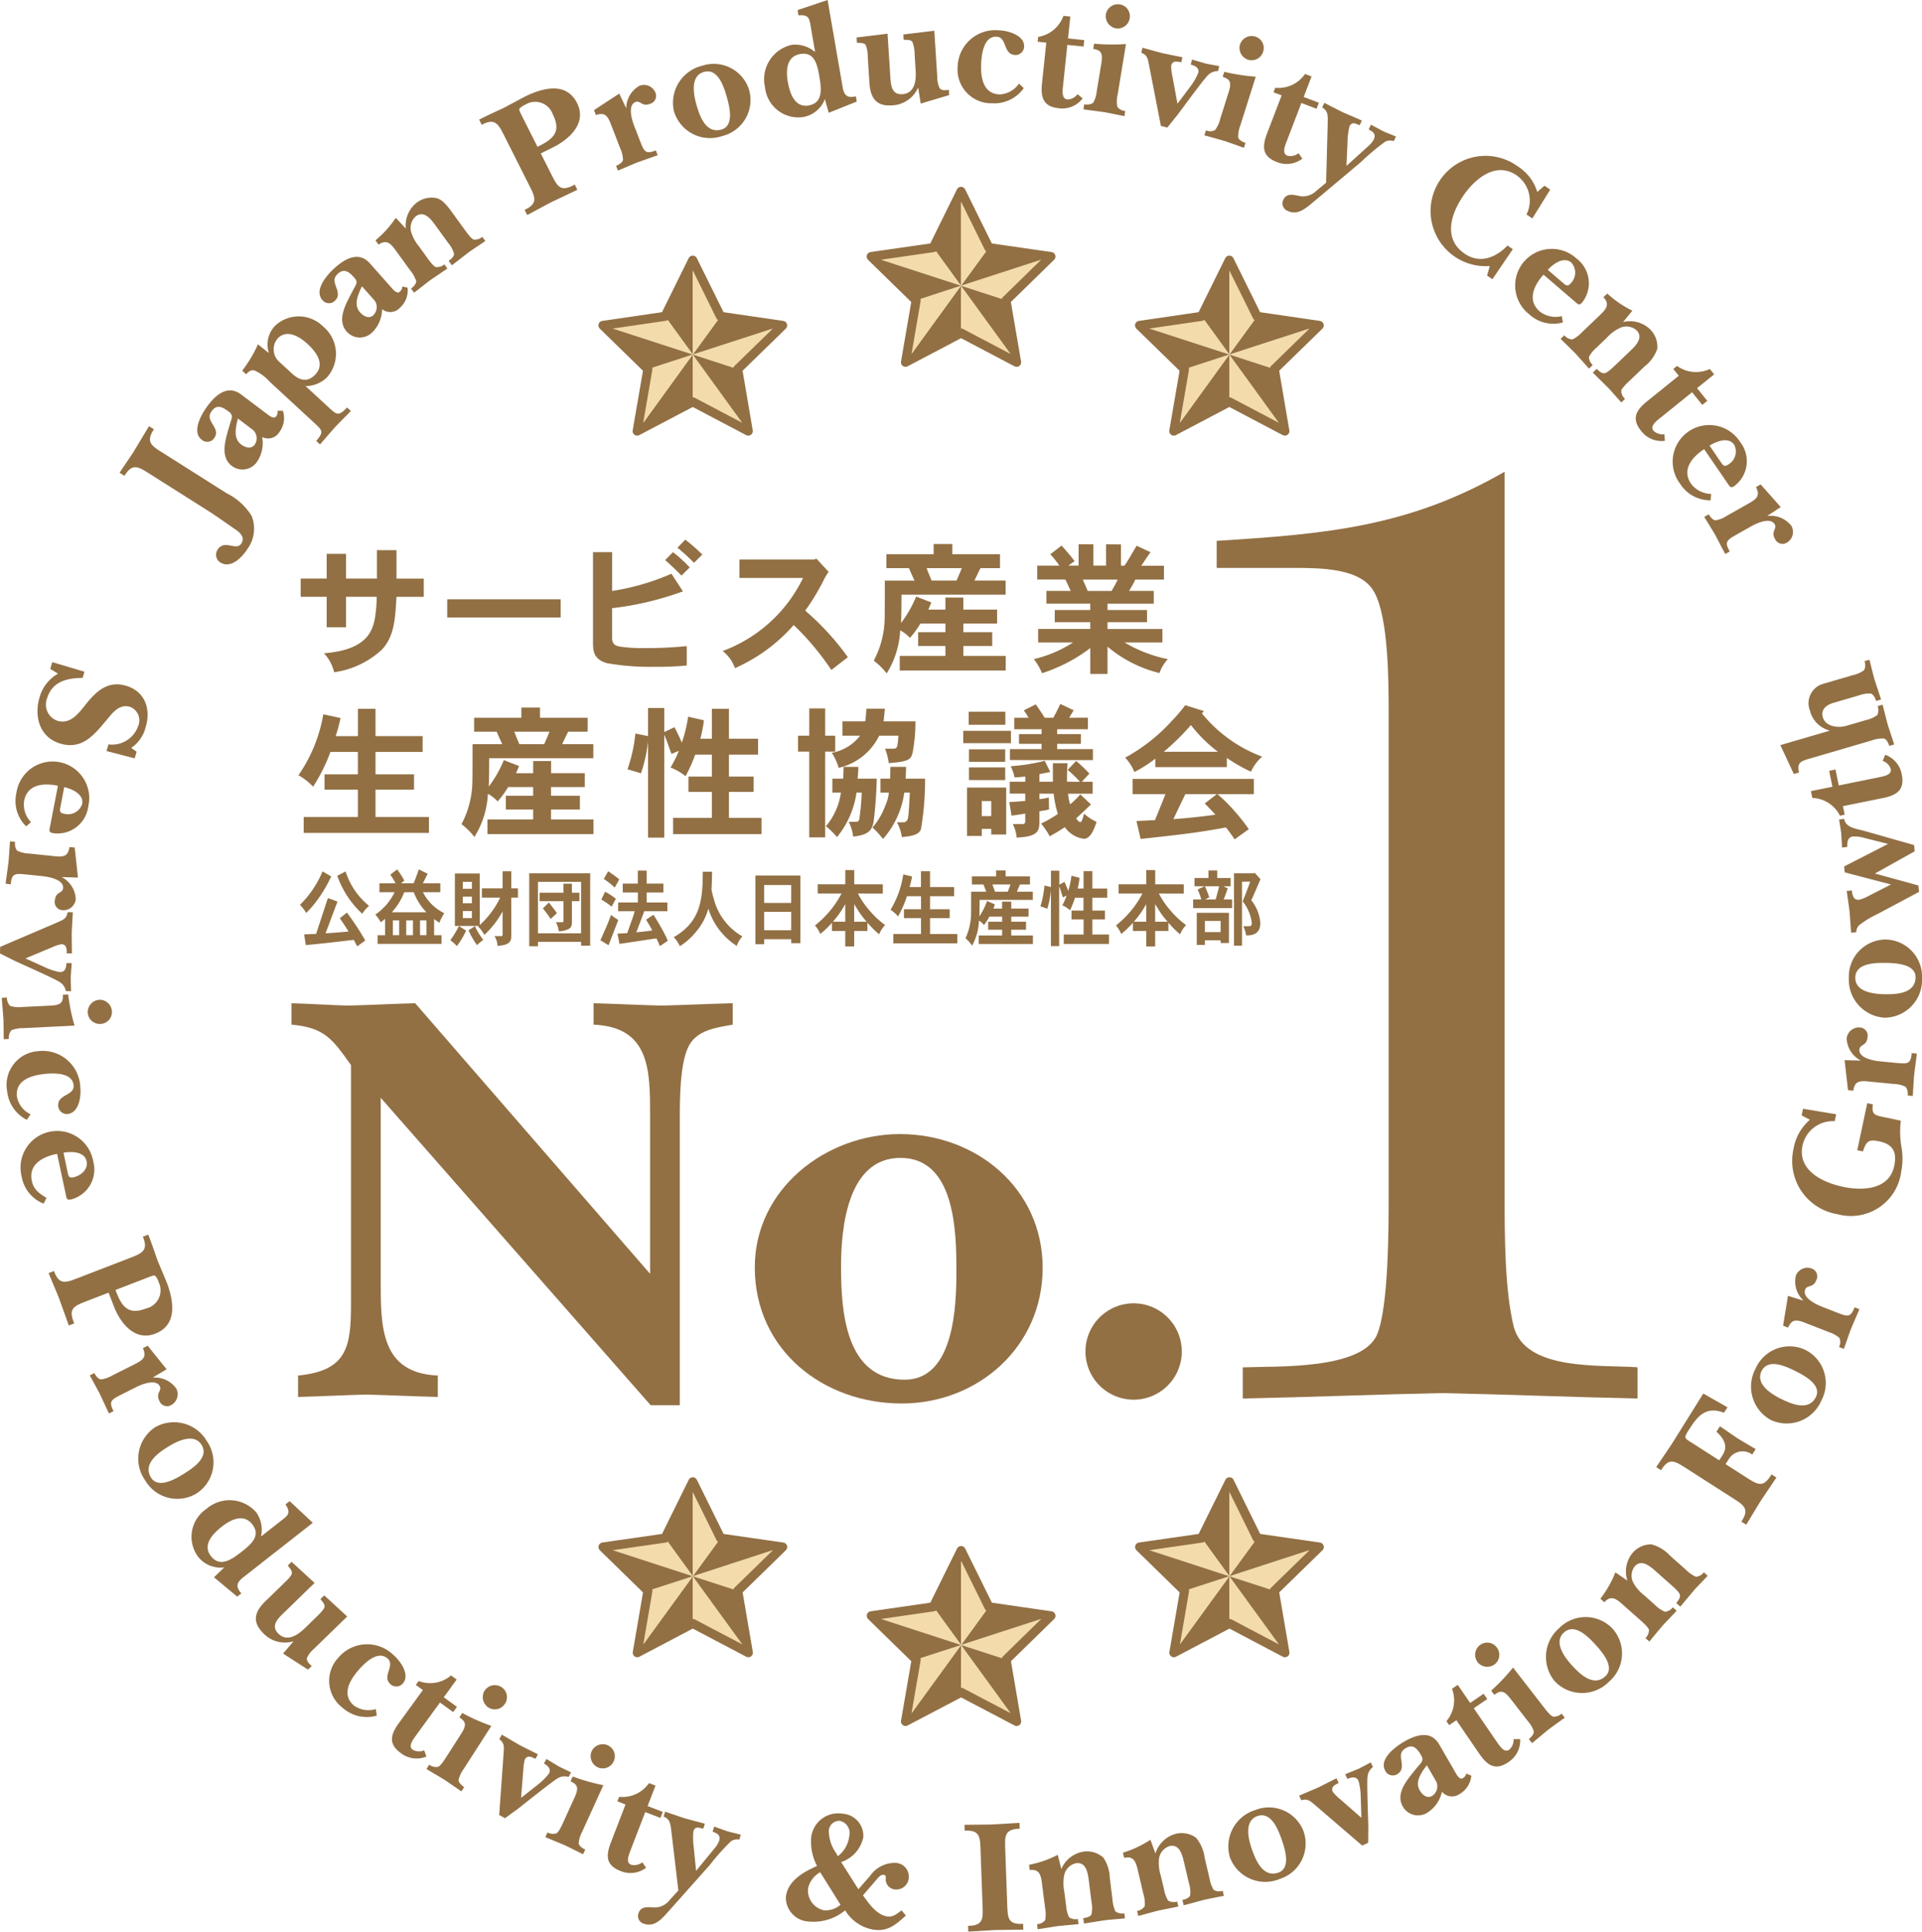 <svg xmlns="http://www.w3.org/2000/svg" width="177.424" height="178.314" viewBox="0 0 177.424 178.314">
  <g id="aim-icon02" transform="translate(-324.315 -181.814)">
    <g id="グループ_378" data-name="グループ 378" transform="translate(436.631 225.36)">
      <g id="グループ_377" data-name="グループ 377">
        <path id="パス_3313" data-name="パス 3313" d="M473.234,296.035c0,3.5,0,8.755.842,12.131,1.082,4.128,8.058,3.5,11.425,3.752V314.8c-6.013-.126-12.026-.375-18.04-.5-6.133.126-12.267.375-18.4.5v-2.877c3.127-.125,10.944.251,12.387-3,1.082-2.5,1.082-10.006,1.082-12.882V251.51c0-2.752,0-8.756-1.324-11.131-1.2-2.252-4.93-2.252-7.577-2.252h-6.974v-2.5c9.982-.625,17.679-1.25,26.578-6.379Z" transform="translate(-446.656 -229.247)" fill="#927044"/>
      </g>
    </g>
    <g id="グループ_379" data-name="グループ 379" transform="translate(335.354 181.814)">
      <path id="パス_3314" data-name="パス 3314" d="M336.339,228.964c.411-.622.842-1.248,1.254-1.87.488-.8.973-1.623,1.462-2.424l.454.286c-.811,1.2-.17,1.551.863,2.2l5.855,3.705a5.659,5.659,0,0,1,2.307,2.1,3.18,3.18,0,0,1-.371,3.01c-.486.768-1.538,1.9-2.533,1.272a.846.846,0,0,1-.251-1.164c.645-1.02,1.731.161,2.2-.582.359-.566-.118-1.01-.552-1.3-.714-.487-1.433-1-2.147-1.483l-5.73-3.625c-1.045-.661-1.613-1.074-2.361.163Z" transform="translate(-336.339 -185.326)" fill="#927044"/>
      <path id="パス_3315" data-name="パス 3315" d="M352.056,222.953a2.175,2.175,0,0,1-.339,1.985,1.212,1.212,0,0,1-1.579.434,3.053,3.053,0,0,1-.467,2.279,1.618,1.618,0,0,1-2.317.4c-1.179-.889-.569-2.538-.185-3.891.136-.476.36-.774-.092-1.115-.523-.395-1.083-.742-1.568-.1-.341.452-.249.726.03,1.2.273.43.525.863.166,1.339a.775.775,0,0,1-1.127.157c-1.011-.762,0-2.447.555-3.185.771-1.024,1.859-1.921,3.072-1.006l2.416,1.822c.2.152.606.457.8.207a.682.682,0,0,0,.139-.53Zm-4.158.711c-.186.793-.458,1.821.3,2.394.381.287.926.455,1.249.028a1.053,1.053,0,0,0-.137-1.353Z" transform="translate(-336.979 -185.031)" fill="#927044"/>
      <path id="パス_3316" data-name="パス 3316" d="M356.563,221.949c.832.768.976.942,1.786.087l.35.324c-.486.5-.953.966-1.408,1.437-.485.546-.958,1.1-1.442,1.65l-.351-.324c.767-.874.54-1-.259-1.74l-4.061-3.751a4.032,4.032,0,0,0-1.348-1c-.331-.124-.576.1-.8.337l-.361-.333a11.774,11.774,0,0,0,1.453-2.43l.98.784.02-.023a2.488,2.488,0,0,1,.566-2.458,3.183,3.183,0,0,1,4.463.065,3.263,3.263,0,0,1,.364,4.656,2.784,2.784,0,0,1-2,.829Zm-4.587-4.236,1.281,1.182c.7.647,1.448.871,2.176.083.91-.985.032-2.1-.734-2.807-.722-.667-1.921-1.411-2.772-.491A1.555,1.555,0,0,0,351.976,217.713Z" transform="translate(-337.349 -184.421)" fill="#927044"/>
      <path id="パス_3317" data-name="パス 3317" d="M364.571,210.482a2.165,2.165,0,0,1-.723,1.877,1.21,1.21,0,0,1-1.632.114,3.048,3.048,0,0,1-.908,2.14,1.617,1.617,0,0,1-2.349-.065c-.98-1.1-.056-2.6.588-3.849.226-.441.5-.688.129-1.111-.435-.49-.915-.941-1.517-.408-.423.376-.387.664-.207,1.181.183.476.344.949-.1,1.344a.774.774,0,0,1-1.136-.067c-.841-.947.48-2.4,1.171-3.011.958-.851,2.2-1.515,3.21-.379l2.007,2.263c.168.189.5.567.738.36a.682.682,0,0,0,.241-.492Zm-4.213-.125c-.34.74-.808,1.693-.175,2.406.317.356.817.63,1.218.274a1.054,1.054,0,0,0,.134-1.354Z" transform="translate(-337.986 -183.931)" fill="#927044"/>
      <path id="パス_3318" data-name="パス 3318" d="M366.863,207.266c.149.2.543.747.765.825a1.027,1.027,0,0,0,.8-.247l.28.386c-.527.364-1.051.708-1.578,1.072-.5.379-1,.78-1.5,1.16l-.279-.386c.192-.14.479-.4.48-.681a3.02,3.02,0,0,0-.547-.982l-1.251-1.724c-.473-.652-.881-1.238-1.676-.661l-.289-.4a9.756,9.756,0,0,0,1.877-2.08l.92.989a2.691,2.691,0,0,1,1-2.381,2.257,2.257,0,0,1,1.889-.414c.59.179,1.1.9,1.453,1.394l1.156,1.592c.149.2.542.747.765.824a1.023,1.023,0,0,0,.8-.247l.28.386c-.478.33-.966.646-1.445.976-.546.414-1.1.85-1.641,1.264l-.3-.409c.193-.14.5-.38.5-.657a2.756,2.756,0,0,0-.536-.992l-1.094-1.507c-.41-.566-1.074-1.557-1.883-.97a1.418,1.418,0,0,0-.446,1.464,3.867,3.867,0,0,0,.755,1.368Z" transform="translate(-338.447 -183.441)" fill="#927044"/>
      <path id="パス_3319" data-name="パス 3319" d="M374.842,195.138c-.549-1.091-.851-1.756-2.109-1.073l-.241-.482c.772-.388,1.5-.723,2.236-1.059.686-.362,1.378-.743,2.064-1.1,1.6-.77,3.741-1.35,4.74.633.917,1.824-.671,3.308-2.148,4.051l-1.2.6.945,1.877c.6,1.185.851,1.724,2.189,1l.241.478c-.819.4-1.644.779-2.463,1.174-.712.375-1.4.756-2.168,1.158l-.242-.478c1.3-.6.957-1.215.408-2.307Zm3.315.817c1.317-.663,1.868-1.391,1.145-2.829a1.716,1.716,0,0,0-2.535-.926,1.545,1.545,0,0,0-.559.382c-.039.086.021.24.208.612l1.461,2.9Z" transform="translate(-339.301 -182.543)" fill="#927044"/>
      <path id="パス_3320" data-name="パス 3320" d="M384.04,192.68l2.334-1.527.62,1.31.028-.011a2.393,2.393,0,0,1,1.229-2.026,1.144,1.144,0,0,1,1.47.661.76.76,0,0,1-.517,1.015c-.751.291-.871-.35-1.329-.172-.751.29-.326,1.676-.138,2.163l.538,1.389c.393,1.014.506,1.306,1.473.916l.173.444c-.645.234-1.309.459-1.954.693-.578.24-1.151.493-1.716.728l-.172-.445c.222-.085.567-.267.639-.535a2.752,2.752,0,0,0-.264-1.1l-.872-2.251c-.339-.876-.633-1.017-1.364-.8Z" transform="translate(-340.248 -182.514)" fill="#927044"/>
      <path id="パス_3321" data-name="パス 3321" d="M399.014,190.658a3.426,3.426,0,0,1-2.464,4.236,3.475,3.475,0,0,1-4.476-2.271,3.516,3.516,0,0,1,2.581-4.207A3.418,3.418,0,0,1,399.014,190.658Zm-4.866,1.358c.3,1.059.877,2.694,2.31,2.284,1.2-.343.732-2.161.494-2.992-.273-.96-.815-2.7-2.119-2.324C393.558,189.348,393.878,191.07,394.148,192.016Z" transform="translate(-340.896 -182.342)" fill="#927044"/>
      <path id="パス_3322" data-name="パス 3322" d="M409.7,191.191l-2.588,1.036-.355-1.269a2.618,2.618,0,0,1-2.011,1.662,3.091,3.091,0,0,1-3.515-2.764,3.252,3.252,0,0,1,2.485-3.906,2.8,2.8,0,0,1,2.142.674l-.392-2.276c-.14-.808-.147-1.2-1.146-1.118l-.084-.484,2.773-.932,1.4,8.1c.147.761.469.963,1.21.79Zm-6.362-1.82c.175,1.013.611,2.4,1.919,2.179,1.409-.243,1.16-1.682.979-2.739-.178-1.027-.431-2.238-1.754-2.01C403.2,187.02,403.158,188.344,403.335,189.371Z" transform="translate(-341.651 -181.814)" fill="#927044"/>
      <path id="パス_3323" data-name="パス 3323" d="M418.985,190.849l-2.622.781-.226-1.434-.03,0a2.747,2.747,0,0,1-2.449,1.6c-1.472.095-1.945-.785-2.029-2.078l-.154-2.408a2.761,2.761,0,0,0-.2-1.106c-.177-.2-.564-.174-.8-.187l-.031-.491,2.859-.348.26,4.059c.05.773.162,1.586,1.1,1.527,1.115-.072,1.3-1.188,1.235-2.168l-.1-1.561a3.051,3.051,0,0,0-.206-1.107c-.163-.213-.564-.173-.8-.187l-.032-.49,2.859-.347.274,4.281a2.38,2.38,0,0,0,.215,1.016c.2.271.579.186.862.168Z" transform="translate(-342.41 -182.068)" fill="#927044"/>
      <path id="パス_3324" data-name="パス 3324" d="M426.711,190.2a3.339,3.339,0,0,1-2.9,1.4,3.12,3.12,0,0,1-3.206-3.378,3.474,3.474,0,0,1,3.829-3.356c.819.026,2.342.444,2.309,1.5a.8.8,0,0,1-.8.78c-1.191-.037-.723-1.662-1.765-1.694-1.192-.037-1.379,1.716-1.406,2.594-.037,1.206.2,2.689,1.72,2.736a2.291,2.291,0,0,0,1.775-1Z" transform="translate(-343.243 -182.065)" fill="#927044"/>
      <path id="パス_3325" data-name="パス 3325" d="M431.393,186.087,431,189.823c-.061.577-.132,1.246.4,1.3a1.2,1.2,0,0,0,.936-.486l.468.394a2.37,2.37,0,0,1-2.209.906c-1.454-.153-1.675-1.032-1.539-2.322l.394-3.736-.8-.085.047-.444a2.988,2.988,0,0,0,2.335-1.942l.636.067-.213,2.016,1.5.159-.063.593Z" transform="translate(-343.903 -181.945)" fill="#927044"/>
      <path id="パス_3326" data-name="パス 3326" d="M436.415,190.577a2.749,2.749,0,0,0-.035,1.127,1.032,1.032,0,0,0,.735.394l-.078.471c-.586-.112-1.183-.241-1.8-.358-.665-.095-1.316-.173-1.981-.267l.078-.47a1.028,1.028,0,0,0,.824-.137,2.724,2.724,0,0,0,.329-1.078l.42-2.545c.146-.882.038-1.233-.745-1.347l.08-.486a18.137,18.137,0,0,0,2.941.033Zm-1.092-7.388a1.132,1.132,0,0,1,1.3-.933,1.1,1.1,0,0,1,.9,1.3,1.111,1.111,0,0,1-1.312.9A1.15,1.15,0,0,1,435.324,183.189Z" transform="translate(-344.281 -181.849)" fill="#927044"/>
      <path id="パス_3327" data-name="パス 3327" d="M443.69,190.08a5.772,5.772,0,0,0,.639-1.134c.129-.536-.386-.69-.688-.778l.111-.463c.432.119.874.256,1.3.375.409.083.808.148,1.216.23l-.111.464a1.224,1.224,0,0,0-.953.4c-.376.354-2.567,3.353-2.766,3.612l-.961,1.194-.593-.143-1.1-5.654c-.114-.548-.153-.9-.714-1.106l.111-.463c.619.164,1.22.339,1.84.5.611.131,1.242.252,1.854.382l-.112.464c-.395-.079-.815-.18-.933.312a4.365,4.365,0,0,0,.118.979l.465,2.532Z" transform="translate(-344.758 -182.207)" fill="#927044"/>
      <path id="パス_3328" data-name="パス 3328" d="M448.734,193.695a2.774,2.774,0,0,0-.195,1.111c.089.263.445.422.672.494l-.143.454c-.564-.194-1.138-.407-1.73-.61-.644-.187-1.279-.357-1.923-.545l.144-.454a1.023,1.023,0,0,0,.834-.017,2.74,2.74,0,0,0,.479-1.021l.778-2.459c.271-.852.213-1.214-.545-1.439l.149-.468a18.211,18.211,0,0,0,2.906.45Zm-.03-7.467a1.132,1.132,0,0,1,1.421-.738,1.1,1.1,0,0,1,.711,1.412,1.112,1.112,0,0,1-1.428.706A1.149,1.149,0,0,1,448.7,186.228Z" transform="translate(-345.277 -182.111)" fill="#927044"/>
      <path id="パス_3329" data-name="パス 3329" d="M454.862,191.931l-1.343,3.505c-.208.543-.447,1.169.054,1.361a1.2,1.2,0,0,0,1.028-.228l.35.5a2.37,2.37,0,0,1-2.367.306c-1.362-.522-1.35-1.428-.888-2.639l1.343-3.505-.751-.287.159-.418a2.981,2.981,0,0,0,2.754-1.274l.6.229-.724,1.893,1.4.537-.214.557Z" transform="translate(-345.768 -182.424)" fill="#927044"/>
      <path id="パス_3330" data-name="パス 3330" d="M461.228,196.12a2.274,2.274,0,0,0,.466-.572c.266-.567-.145-.743-.464-.942l.2-.431c.412.209.8.427,1.216.637.371.158.734.3,1.1.451l-.2.432a.967.967,0,0,0-.8.052,20.65,20.65,0,0,0-2.228,1.869l-4.35,3.655c-.693.565-1.456,1.31-2.4.867a.745.745,0,0,1-.42-1.036c.3-.635.942-.464,1.465-.35a1.735,1.735,0,0,0,1.569-.465l.915-.756.153-5.66a2.942,2.942,0,0,0-.051-.732.887.887,0,0,0-.466-.549l.2-.43c.575.286,1.127.579,1.7.865.587.259,1.18.5,1.765.762l-.2.431c-.384-.131-.716-.369-.944.117a6.373,6.373,0,0,0-.178,1.431l-.1,2.21Z" transform="translate(-345.921 -182.662)" fill="#927044"/>
      <path id="パス_3331" data-name="パス 3331" d="M473.613,207.657a5.093,5.093,0,0,1-4.686-7.787,5.052,5.052,0,0,1,7.271-1.413,4.294,4.294,0,0,1,1.8,2.361l.663-.577.529.361-1.65,2.662L477,202.9a2.844,2.844,0,0,0-.936-3.63c-1.91-1.3-3.848.356-4.913,1.921-1.148,1.687-1.836,3.941.106,5.3,1.4.99,2.889.417,3.992-.726l.492.335-1.887,2.773-.492-.336Z" transform="translate(-347.126 -183.098)" fill="#927044"/>
      <path id="パス_3332" data-name="パス 3332" d="M479.278,209.214c-.878.976-1.542,2.37-.343,3.4a2.346,2.346,0,0,0,2.03.426l.108.583a3.274,3.274,0,0,1-3.111-.745,3.379,3.379,0,1,1,4.374-5.144,2.853,2.853,0,0,1,.5,4.062c-.272.317-.415.117-.686-.117Zm1.9.848c.239.2.4.2.6-.036a1.383,1.383,0,0,0,.075-1.919c-.691-.591-1.643.084-2.179.664Z" transform="translate(-347.834 -183.861)" fill="#927044"/>
      <path id="パス_3333" data-name="パス 3333" d="M484.567,216.308a3.034,3.034,0,0,0-.716.868,1.034,1.034,0,0,0,.353.756l-.345.328c-.431-.474-.842-.946-1.274-1.419-.442-.442-.907-.885-1.35-1.327l.345-.33a1.03,1.03,0,0,0,.739.386,3.029,3.029,0,0,0,.9-.675l1.542-1.473c.581-.555,1.109-1.038.429-1.75l.357-.341a9.787,9.787,0,0,0,2.313,1.583L487,213.96a2.692,2.692,0,0,1,2.493.668,2.254,2.254,0,0,1,.664,1.817,3.547,3.547,0,0,1-1.186,1.628l-1.422,1.359c-.184.175-.668.638-.716.869a1.031,1.031,0,0,0,.353.756l-.345.327c-.391-.43-.771-.871-1.161-1.3-.484-.485-.99-.97-1.473-1.455l.365-.35c.165.173.443.443.718.407.243-.026.729-.489.912-.664l1.347-1.287c.507-.483,1.4-1.274.71-2a1.415,1.415,0,0,0-1.511-.245,3.853,3.853,0,0,0-1.255.93Z" transform="translate(-348.212 -184.233)" fill="#927044"/>
      <path id="パス_3334" data-name="パス 3334" d="M493.993,221.037l-2.923,2.357c-.453.364-.974.786-.637,1.2a1.2,1.2,0,0,0,1,.32l.05.61a2.371,2.371,0,0,1-2.2-.925c-.916-1.137-.451-1.913.558-2.727l2.923-2.357-.506-.627.348-.28a2.984,2.984,0,0,0,3.022.281l.4.5-1.577,1.271.945,1.172-.465.374Z" transform="translate(-348.831 -184.829)" fill="#927044"/>
      <path id="パス_3335" data-name="パス 3335" d="M495.408,226.775c-1.1.718-2.1,1.892-1.207,3.195a2.345,2.345,0,0,0,1.853.935l-.047.592a3.275,3.275,0,0,1-2.814-1.522,3.379,3.379,0,1,1,5.552-3.841,2.853,2.853,0,0,1-.564,4.054c-.344.236-.43.006-.633-.29Zm1.621,1.311c.176.258.331.3.588.12a1.384,1.384,0,0,0,.567-1.834c-.514-.75-1.608-.342-2.277.079Z" transform="translate(-349.134 -185.313)" fill="#927044"/>
      <path id="パス_3336" data-name="パス 3336" d="M500.888,230.523l1.85,2.087-1.207.8.015.026a2.4,2.4,0,0,1,2.183.923,1.146,1.146,0,0,1-.441,1.551.761.761,0,0,1-1.081-.364c-.4-.7.22-.913-.021-1.34-.4-.7-1.707-.079-2.16.178l-1.3.734c-.946.536-1.218.69-.691,1.591l-.415.235c-.326-.6-.644-1.228-.969-1.832-.32-.537-.655-1.068-.969-1.592l.416-.235c.117.207.347.523.622.555a2.742,2.742,0,0,0,1.046-.421l2.1-1.189c.817-.463.915-.774.592-1.465Z" transform="translate(-349.396 -185.805)" fill="#927044"/>
    </g>
    <g id="グループ_380" data-name="グループ 380" transform="translate(324.315 242.716)">
      <path id="パス_3337" data-name="パス 3337" d="M329.262,249.023l.186-.628,2.973.882-.17.572c-1.419.014-2.815.314-3.287,1.9a1.584,1.584,0,0,0,.946,2.054c1.328.395,2.093-.87,2.819-1.743.939-1.121,1.964-1.952,3.536-1.484,1.757.521,2.3,2.145,1.809,3.8a3.239,3.239,0,0,1-1.337,1.934l.5.352-.183.615-2.6-.678.182-.614a2.549,2.549,0,0,0,2.746-1.7,1.332,1.332,0,0,0-.752-1.764c-1.071-.318-1.694.679-2.308,1.384-1.112,1.333-2.212,2.577-4.127,2.009s-2.446-2.5-1.923-4.258a3.626,3.626,0,0,1,1.71-2.2Z" transform="translate(-324.624 -248.172)" fill="#927044"/>
      <path id="パス_3338" data-name="パス 3338" d="M329.79,260.625c-1.282-.276-2.82-.163-3.118,1.388a2.339,2.339,0,0,0,.637,1.973l-.453.384a3.274,3.274,0,0,1-.9-3.069,3.378,3.378,0,1,1,6.633,1.242,2.851,2.851,0,0,1-3.277,2.45c-.409-.078-.306-.3-.239-.653ZM330,262.7c-.059.307.022.443.329.5a1.382,1.382,0,0,0,1.7-.887c.172-.892-.887-1.384-1.657-1.562Z" transform="translate(-324.444 -248.991)" fill="#927044"/>
      <path id="パス_3339" data-name="パス 3339" d="M331.257,266.984l.3,2.773-1.449-.045,0,.029a2.393,2.393,0,0,1,1.244,2.018,1.144,1.144,0,0,1-1.259,1.007.76.76,0,0,1-.668-.923c.084-.8.709-.616.759-1.105.084-.8-1.344-1.054-1.863-1.108l-1.483-.154c-1.081-.112-1.394-.144-1.486.9l-.475-.049c.085-.68.188-1.374.274-2.055.05-.625.085-1.25.133-1.86l.475.049a1.026,1.026,0,0,0,.185.813,2.748,2.748,0,0,0,1.1.264l2.4.25c.935.1,1.194-.1,1.332-.85Z" transform="translate(-324.36 -249.648)" fill="#927044"/>
      <path id="パス_3340" data-name="パス 3340" d="M328.595,278.68a5.646,5.646,0,0,0,1.245.385c.552.012.592-.524.614-.836l.477.008c-.025.447-.064.908-.089,1.354.005.418.027.821.032,1.241l-.477-.01a1.224,1.224,0,0,0-.592-.848c-.426-.293-3.823-1.8-4.117-1.94l-1.372-.685.014-.611,5.3-2.269c.511-.228.842-.34.929-.935l.477.011c-.029.64-.073,1.265-.1,1.906,0,.625.017,1.267.017,1.895l-.477-.011c-.005-.4,0-.835-.5-.846a4.278,4.278,0,0,0-.932.321l-2.378.992Z" transform="translate(-324.315 -250.232)" fill="#927044"/>
      <path id="パス_3341" data-name="パス 3341" d="M326.489,284.917a2.748,2.748,0,0,0-1.108.2,1.029,1.029,0,0,0-.23.8l-.476.022c-.014-.6-.014-1.206-.028-1.832-.048-.668-.109-1.321-.156-1.99l.476-.023a1.029,1.029,0,0,0,.307.776,2.751,2.751,0,0,0,1.123.095l2.574-.124c.892-.043,1.211-.223,1.159-1.01l.491-.024a18.067,18.067,0,0,0,.587,2.879Zm6.987-2.618a1.131,1.131,0,0,1,1.185,1.076,1.1,1.1,0,0,1-1.078,1.156,1.111,1.111,0,0,1-1.156-1.092A1.148,1.148,0,0,1,333.476,282.3Z" transform="translate(-324.329 -250.91)" fill="#927044"/>
      <path id="パス_3342" data-name="パス 3342" d="M326.846,293.845a3.346,3.346,0,0,1-1.819-2.666,3.122,3.122,0,0,1,2.864-3.673,3.475,3.475,0,0,1,3.89,3.289c.1.813-.092,2.382-1.142,2.507a.8.8,0,0,1-.891-.675c-.14-1.183,1.537-.963,1.413-2-.14-1.184-1.9-1.109-2.777-1.005-1.2.143-2.629.6-2.449,2.108a2.289,2.289,0,0,0,1.257,1.607Z" transform="translate(-324.371 -251.374)" fill="#927044"/>
      <path id="パス_3343" data-name="パス 3343" d="M329.757,297.646c-1.289.244-2.663.948-2.334,2.494.177.83.67,1.137,1.356,1.57l-.268.529a3.273,3.273,0,0,1-2.022-2.479,3.38,3.38,0,1,1,6.6-1.438,2.854,2.854,0,0,1-2.066,3.535c-.409.087-.4-.159-.475-.509Zm1,1.829c.065.307.192.4.5.336.671-.143,1.386-.723,1.224-1.481-.189-.889-1.356-.93-2.135-.794Z" transform="translate(-324.485 -252.031)" fill="#927044"/>
      <path id="パス_3344" data-name="パス 3344" d="M336.627,308.142c1.139-.441,1.832-.676,1.274-1.994l.5-.193c.311.806.574,1.567.835,2.327.294.717.605,1.443.9,2.162.611,1.664.978,3.854-1.092,4.655-1.9.735-3.226-.991-3.822-2.533l-.484-1.251-1.959.757c-1.237.478-1.8.678-1.209,2.08l-.5.192c-.313-.853-.613-1.711-.926-2.564-.3-.745-.616-1.471-.942-2.271l.5-.194c.474,1.35,1.116,1.07,2.257.63Zm-1.137,3.218c.532,1.376,1.2,2,2.7,1.416a1.715,1.715,0,0,0,1.169-2.432,1.535,1.535,0,0,0-.325-.593c-.082-.048-.241,0-.63.147l-3.03,1.171Z" transform="translate(-324.715 -252.888)" fill="#927044"/>
      <path id="パス_3345" data-name="パス 3345" d="M338.688,317.127l1.745,2.174-1.244.743.014.027a2.4,2.4,0,0,1,2.135,1.027,1.146,1.146,0,0,1-.516,1.528.761.761,0,0,1-1.061-.417c-.362-.719.265-.9.043-1.339-.362-.719-1.7-.163-2.166.073l-1.331.67c-.97.488-1.25.63-.768,1.555l-.426.215c-.295-.619-.583-1.259-.879-1.877-.294-.553-.6-1.1-.891-1.638l.427-.214c.106.213.321.539.594.585a2.749,2.749,0,0,0,1.065-.37l2.156-1.085c.838-.422.951-.729.663-1.435Z" transform="translate(-325.055 -253.804)" fill="#927044"/>
      <path id="パス_3346" data-name="パス 3346" d="M343.607,331.388a3.425,3.425,0,0,1-4.749-1.2,3.473,3.473,0,0,1,.95-4.926,3.514,3.514,0,0,1,4.754,1.32A3.417,3.417,0,0,1,343.607,331.388Zm-2.644-4.3c-.936.582-2.348,1.585-1.561,2.849.662,1.062,2.279.107,3.012-.349.847-.528,2.367-1.527,1.65-2.678C343.362,325.784,341.8,326.566,340.963,327.087Z" transform="translate(-325.456 -254.432)" fill="#927044"/>
      <path id="パス_3347" data-name="パス 3347" d="M347.785,341.562l-2.141-1.787.95-.914a2.622,2.622,0,0,1-2.419-.984,3.094,3.094,0,0,1,.767-4.408,3.255,3.255,0,0,1,4.621.336,2.806,2.806,0,0,1,.422,2.207l1.818-1.426c.645-.506.988-.7.442-1.539l.387-.3,2.135,2-6.474,5.076c-.6.49-.626.869-.122,1.44ZM346.37,335.1c-.81.633-1.828,1.679-1.009,2.722.882,1.126,2.032.225,2.877-.437.821-.644,1.766-1.442.939-2.5C348.377,333.863,347.192,334.452,346.37,335.1Z" transform="translate(-325.891 -255.077)" fill="#927044"/>
      <path id="パス_3348" data-name="パス 3348" d="M354.854,348.81l-2.3-1.486.944-1.1-.021-.021a2.747,2.747,0,0,1-2.812-.82c-1.028-1.058-.667-1.99.263-2.894l1.731-1.682c.182-.177.673-.633.709-.876.035-.263-.235-.54-.38-.732l.353-.343,2.122,1.949-2.917,2.835c-.555.539-1.1,1.153-.448,1.826.779.8,1.747.215,2.452-.47l1.122-1.091c.181-.176.662-.644.707-.875.057-.263-.234-.541-.379-.733l.353-.343,2.123,1.949-3.078,2.99a2.368,2.368,0,0,0-.633.824c-.079.325.234.562.431.765Z" transform="translate(-326.423 -255.584)" fill="#927044"/>
      <path id="パス_3349" data-name="パス 3349" d="M361.81,353.735a3.346,3.346,0,0,1-3.146-.714,3.121,3.121,0,0,1-.4-4.64,3.474,3.474,0,0,1,5.087-.239c.625.531,1.554,1.808.87,2.615a.8.8,0,0,1-1.112.112c-.909-.771.469-1.751-.326-2.426-.909-.771-2.149.483-2.717,1.153-.781.92-1.519,2.229-.36,3.212a2.287,2.287,0,0,0,2.013.321Z" transform="translate(-327.027 -256.264)" fill="#927044"/>
      <path id="パス_3350" data-name="パス 3350" d="M368.159,352.779l-2.209,3.038c-.341.471-.736,1.014-.3,1.329a1.2,1.2,0,0,0,1.053.047l.208.575a2.371,2.371,0,0,1-2.366-.319c-1.182-.858-.936-1.73-.173-2.779l2.208-3.038-.651-.474.263-.362a2.982,2.982,0,0,0,2.991-.516l.519.377-1.192,1.64,1.217.885-.351.482Z" transform="translate(-327.545 -256.52)" fill="#927044"/>
      <path id="パス_3351" data-name="パス 3351" d="M370.636,358.993a2.746,2.746,0,0,0-.477,1.02c.017.277.319.524.52.653l-.258.4c-.493-.334-.992-.689-1.51-1.039-.572-.35-1.14-.679-1.712-1.028l.257-.4a1.025,1.025,0,0,0,.81.2c.229-.083.592-.646.729-.859l1.392-2.17c.483-.752.522-1.116-.151-1.53l.265-.414a18.02,18.02,0,0,0,2.687,1.193Zm1.92-7.213a1.132,1.132,0,0,1,1.564-.341,1.1,1.1,0,0,1,.317,1.549,1.111,1.111,0,0,1-1.562.308A1.149,1.149,0,0,1,372.556,351.779Z" transform="translate(-327.829 -256.601)" fill="#927044"/>
      <path id="パス_3352" data-name="パス 3352" d="M378.19,360.76a5.723,5.723,0,0,0,.912-.929c.263-.485-.194-.767-.461-.929l.228-.421c.386.227.777.473,1.162.7.374.185.741.352,1.115.541l-.229.419a1.227,1.227,0,0,0-1.025.138c-.455.244-3.349,2.571-3.609,2.769l-1.238.9-.536-.292.411-5.745c.033-.559.084-.9-.4-1.255l.228-.421c.555.319,1.092.644,1.647.964.556.286,1.134.566,1.691.854l-.229.42c-.36-.179-.74-.386-.982.059a4.392,4.392,0,0,0-.14.976l-.208,2.566Z" transform="translate(-328.428 -257.009)" fill="#927044"/>
      <path id="パス_3353" data-name="パス 3353" d="M382.551,365.272a2.771,2.771,0,0,0-.327,1.078c.057.272.391.473.609.571l-.2.434c-.537-.26-1.081-.54-1.643-.812-.616-.264-1.226-.509-1.842-.772l.2-.433a1.029,1.029,0,0,0,.83.082c.216-.114.493-.724.6-.955l1.067-2.346c.37-.814.356-1.18-.368-1.493l.2-.448a18.012,18.012,0,0,0,2.829.8Zm.867-7.411a1.131,1.131,0,0,1,1.5-.561,1.1,1.1,0,0,1,.535,1.486,1.109,1.109,0,0,1-1.5.528A1.148,1.148,0,0,1,383.417,357.861Z" transform="translate(-328.808 -257.087)" fill="#927044"/>
      <path id="パス_3354" data-name="パス 3354" d="M388.888,363.784l-1.35,3.5c-.209.543-.45,1.168.05,1.361a1.2,1.2,0,0,0,1.028-.226l.35.5a2.368,2.368,0,0,1-2.367.3c-1.362-.524-1.349-1.429-.882-2.638l1.35-3.5-.751-.289.161-.417a2.981,2.981,0,0,0,2.756-1.269l.6.23-.729,1.89,1.4.541-.214.556Z" transform="translate(-329.323 -257.408)" fill="#927044"/>
      <path id="パス_3355" data-name="パス 3355" d="M395.573,367.317a2.252,2.252,0,0,0,.379-.633c.181-.6-.251-.714-.594-.865l.138-.459c.439.149.857.307,1.3.455.389.1.769.186,1.159.29l-.139.456a.974.974,0,0,0-.783.168,20.707,20.707,0,0,0-1.935,2.17l-3.778,4.243c-.6.658-1.25,1.507-2.249,1.2a.744.744,0,0,1-.564-.965c.2-.67.866-.594,1.4-.557a1.735,1.735,0,0,0,1.485-.687l.8-.879-.665-5.621a2.992,2.992,0,0,0-.156-.717.888.888,0,0,0-.541-.476l.138-.458c.61.2,1.2.41,1.809.61.618.172,1.24.33,1.858.5l-.14.456c-.4-.073-.761-.262-.916.252a6.318,6.318,0,0,0,.03,1.442l.22,2.2Z" transform="translate(-329.571 -257.644)" fill="#927044"/>
      <path id="パス_3356" data-name="パス 3356" d="M410.029,371.156l1.088-1.245a2.767,2.767,0,0,1,2.4-1.186,1.27,1.27,0,0,1,1.158,1.422,1.154,1.154,0,0,1-1.24,1.031.937.937,0,0,1-.881-1c.025-.192.012-.329-.211-.356-.251-.032-.484.269-.641.445l-1.249,1.45c.6.857,1.332,1.835,2.248,1.95.563.071.873-.251,1.317-.556l.391.47-.018.028c-.912.8-1.595,1.452-2.91,1.287a3.778,3.778,0,0,1-2.673-1.792,4.588,4.588,0,0,1-3.389,1.031,2.219,2.219,0,0,1-2.085-2.289c.187-1.493,1.655-2.3,2.879-2.838a4.815,4.815,0,0,1-.544-2.606,2.5,2.5,0,0,1,2.877-2.223,2.046,2.046,0,0,1,1.936,2.166,3.047,3.047,0,0,1-2.045,2.3Zm-3.527-1.569a2.28,2.28,0,0,0-1.115,1.467,1.865,1.865,0,0,0,1.47,2.047,2.1,2.1,0,0,0,1.522-.515Zm1.627-1.478a2.746,2.746,0,0,0,1.059-1.865,1.152,1.152,0,0,0-.86-1.4.965.965,0,0,0-1.028.892,3.61,3.61,0,0,0,.683,2.1Z" transform="translate(-330.789 -257.658)" fill="#927044"/>
      <path id="パス_3357" data-name="パス 3357" d="M422.78,367.681c-.045-1.237-.025-1.938-1.469-1.856l-.019-.54c.82-.015,1.625-.014,2.445-.028.879-.047,1.77-.108,2.634-.151l.019.536c-1.445.037-1.375.735-1.331,1.956l.182,5.063c.044,1.221.051,1.847,1.465,1.766l.019.536c-.865.016-1.744.018-2.623.035-.819.044-1.637.1-2.455.148l-.019-.536c1.446-.007,1.376-.706,1.332-1.927Z" transform="translate(-332.261 -257.735)" fill="#927044"/>
      <path id="パス_3358" data-name="パス 3358" d="M431.206,372.956a3.042,3.042,0,0,0,.272,1.092,1.027,1.027,0,0,0,.817.167l.06.474c-.638.064-1.262.114-1.9.178-.619.093-1.25.2-1.87.295l-.06-.473a1.029,1.029,0,0,0,.75-.364,3.017,3.017,0,0,0-.006-1.126L429,371.085c-.1-.8-.174-1.51-1.15-1.387l-.062-.488a9.794,9.794,0,0,0,2.649-.918l.33,1.311A2.69,2.69,0,0,1,432.792,368a2.255,2.255,0,0,1,1.855.548,3.557,3.557,0,0,1,.6,1.922l.245,1.952a3.008,3.008,0,0,0,.272,1.092,1.028,1.028,0,0,0,.817.169l.06.473c-.578.058-1.16.1-1.738.158-.678.1-1.37.217-2.047.317l-.063-.5c.236-.029.619-.093.754-.334a2.769,2.769,0,0,0,.009-1.127l-.232-1.849c-.087-.694-.191-1.883-1.182-1.759a1.42,1.42,0,0,0-1.1,1.07,3.873,3.873,0,0,0,0,1.562Z" transform="translate(-332.794 -257.97)" fill="#927044"/>
      <path id="パス_3359" data-name="パス 3359" d="M441.018,371.311a3.015,3.015,0,0,0,.386,1.059,1.028,1.028,0,0,0,.831.08l.109.465c-.628.132-1.244.246-1.872.378-.606.158-1.223.333-1.83.491l-.108-.465a1.031,1.031,0,0,0,.708-.442,3.037,3.037,0,0,0-.125-1.119l-.488-2.076c-.184-.784-.332-1.484-1.291-1.259l-.112-.479a9.782,9.782,0,0,0,2.538-1.193l.466,1.269a2.694,2.694,0,0,1,1.841-1.811,2.263,2.263,0,0,1,1.9.35,3.567,3.567,0,0,1,.8,1.848l.45,1.915a3.021,3.021,0,0,0,.386,1.058,1.029,1.029,0,0,0,.831.081l.109.465c-.569.118-1.142.222-1.712.341-.664.172-1.339.361-2,.533l-.116-.494c.232-.054.606-.158.714-.412a2.735,2.735,0,0,0-.11-1.123l-.426-1.814c-.161-.682-.39-1.853-1.362-1.625a1.42,1.42,0,0,0-.979,1.18,3.874,3.874,0,0,0,.166,1.553Z" transform="translate(-333.567 -257.82)" fill="#927044"/>
      <path id="パス_3360" data-name="パス 3360" d="M454.775,365.784a3.427,3.427,0,0,1-2.211,4.375,3.477,3.477,0,0,1-4.6-2.005,3.517,3.517,0,0,1,2.33-4.353A3.42,3.42,0,0,1,454.775,365.784ZM450,367.426c.364,1.04,1.035,2.639,2.441,2.146,1.182-.413.6-2.2.318-3.017-.33-.943-.973-2.644-2.253-2.2C449.249,364.8,449.671,366.5,450,367.426Z" transform="translate(-334.432 -257.61)" fill="#927044"/>
      <path id="パス_3361" data-name="パス 3361" d="M460.625,362.02a5.652,5.652,0,0,0-.2-1.286c-.232-.5-.732-.3-1.022-.184l-.2-.43c.411-.175.844-.342,1.255-.517.373-.189.725-.386,1.1-.577l.2.432a1.228,1.228,0,0,0-.5.905c-.075.512.069,4.223.073,4.55l-.012,1.532-.554.258-4.371-3.756c-.43-.359-.676-.607-1.247-.423l-.2-.431c.587-.256,1.168-.492,1.755-.748.561-.277,1.13-.574,1.691-.853l.2.432c-.359.183-.751.365-.538.824a4.353,4.353,0,0,0,.7.694l1.937,1.7Z" transform="translate(-335.019 -257.237)" fill="#927044"/>
      <path id="パス_3362" data-name="パス 3362" d="M471.535,360.027a2.169,2.169,0,0,1-1.086,1.695,1.209,1.209,0,0,1-1.622-.216,3.059,3.059,0,0,1-1.32,1.917,1.619,1.619,0,0,1-2.29-.536c-.738-1.278.466-2.56,1.349-3.655.31-.386.633-.572.35-1.063-.329-.567-.708-1.105-1.406-.7-.49.284-.513.573-.44,1.115.084.5.147,1-.369,1.3a.774.774,0,0,1-1.1-.295c-.634-1.1.952-2.255,1.752-2.717,1.11-.642,2.461-1.044,3.222.273l1.514,2.62c.127.219.38.658.652.5a.686.686,0,0,0,.334-.434Zm-4.106-.967c-.48.656-1.131,1.5-.654,2.323.238.413.675.781,1.139.513a1.055,1.055,0,0,0,.4-1.3Z" transform="translate(-335.716 -257.011)" fill="#927044"/>
      <path id="パス_3363" data-name="パス 3363" d="M472.28,353.387l2.123,3.1c.329.479.708,1.033,1.149.729a1.191,1.191,0,0,0,.4-.976l.611,0a2.367,2.367,0,0,1-1.093,2.122c-1.2.825-1.943.3-2.676-.767l-2.122-3.1-.664.455-.253-.369a2.98,2.98,0,0,0,.515-2.991l.529-.362,1.147,1.671,1.241-.85.337.491Z" transform="translate(-336.232 -256.598)" fill="#927044"/>
      <path id="パス_3364" data-name="パス 3364" d="M472.88,348.8a1.132,1.132,0,0,1,.2-1.588,1.1,1.1,0,0,1,1.565.219,1.111,1.111,0,0,1-.23,1.574A1.149,1.149,0,0,1,472.88,348.8Zm6.156,4.217c.155.2.566.731.8.792a1.031,1.031,0,0,0,.788-.273l.293.376c-.48.353-.98.7-1.484,1.077-.521.422-1.021.847-1.541,1.27l-.292-.376c.188-.146.467-.419.46-.7a2.741,2.741,0,0,0-.568-.974l-1.579-2.036c-.547-.706-.878-.864-1.493-.368l-.3-.388a18.028,18.028,0,0,0,2.021-2.135Z" transform="translate(-336.469 -256.25)" fill="#927044"/>
      <path id="パス_3365" data-name="パス 3365" d="M485.908,345.481a3.427,3.427,0,0,1-.32,4.891,3.476,3.476,0,0,1-5.02-.04,3.516,3.516,0,0,1,.437-4.918A3.42,3.42,0,0,1,485.908,345.481Zm-3.753,3.383c.744.815,1.986,2.022,3.086,1.018.925-.845-.307-2.262-.89-2.9-.674-.738-1.932-2.051-2.934-1.138C480.438,346.738,481.492,348.137,482.155,348.864Z" transform="translate(-337.052 -256.04)" fill="#927044"/>
      <path id="パス_3366" data-name="パス 3366" d="M490.27,342.684a3.048,3.048,0,0,0,.925.642,1.032,1.032,0,0,0,.724-.413l.356.317c-.435.47-.874.918-1.31,1.387-.4.477-.807.976-1.211,1.454l-.357-.317a1.028,1.028,0,0,0,.324-.768c-.056-.229-.557-.674-.746-.842l-1.594-1.414c-.6-.534-1.126-1.02-1.779-.285l-.367-.327a9.771,9.771,0,0,0,1.384-2.436l1.112.768a2.688,2.688,0,0,1,.461-2.539,2.254,2.254,0,0,1,1.755-.811,3.553,3.553,0,0,1,1.72,1.047l1.471,1.305a3.044,3.044,0,0,0,.924.642,1.029,1.029,0,0,0,.724-.413l.357.319c-.4.424-.805.839-1.2,1.263-.443.522-.887,1.066-1.329,1.587l-.38-.336c.159-.178.4-.478.346-.748-.045-.241-.547-.686-.736-.854l-1.393-1.236c-.524-.465-1.385-1.289-2.048-.543a1.418,1.418,0,0,0-.119,1.527,3.847,3.847,0,0,0,1.03,1.173Z" transform="translate(-337.501 -255.44)" fill="#927044"/>
      <path id="パス_3367" data-name="パス 3367" d="M496.666,328.1l.306-.477c.433-.677.33-1.345-.562-2.164l.321-.5c.557.374,1.093.753,1.65,1.126.547.332,1.1.654,1.652.983l-.321.5a1.488,1.488,0,0,0-2.13.371l-.33.515,1.857,1.189c1.118.714,1.612,1.048,2.385-.243l.453.291c-.487.733-.986,1.457-1.473,2.189-.445.723-.87,1.442-1.316,2.166l-.452-.29c.809-1.181.2-1.532-.826-2.191l-4.243-2.716c-1.029-.658-1.6-1.061-2.337.168l-.451-.289c.47-.707.945-1.394,1.416-2.1.983-1.563,1.946-3.122,2.93-4.69l2.232,1.27-.321.5c-1.644-.611-2.385.242-3.2,1.511-.563.879-.482.807.372,1.352Z" transform="translate(-337.961 -254.198)" fill="#927044"/>
      <path id="パス_3368" data-name="パス 3368" d="M505.417,317.524a3.425,3.425,0,0,1,1.459,4.677,3.475,3.475,0,0,1-4.7,1.765,3.514,3.514,0,0,1-1.359-4.743A3.417,3.417,0,0,1,505.417,317.524Zm-2.285,4.5c.985.493,2.579,1.172,3.244-.16.56-1.119-1.1-2-1.873-2.384-.892-.447-2.538-1.219-3.144-.007C500.768,320.662,502.253,321.588,503.132,322.028Z" transform="translate(-338.745 -253.807)" fill="#927044"/>
      <path id="パス_3369" data-name="パス 3369" d="M503.606,314.634l.451-2.752,1.384.428.011-.028a2.393,2.393,0,0,1-.664-2.275,1.146,1.146,0,0,1,1.482-.638.761.761,0,0,1,.4,1.068c-.293.75-.846.406-1.025.864-.293.75,1.017,1.373,1.5,1.563l1.389.543c1.013.4,1.3.51,1.67-.468l.444.174c-.263.633-.545,1.275-.809,1.909-.214.588-.414,1.182-.622,1.757l-.443-.174a1.03,1.03,0,0,0,.037-.834,2.756,2.756,0,0,0-.987-.545l-2.25-.879c-.875-.342-1.178-.219-1.51.467Z" transform="translate(-339.006 -253.162)" fill="#927044"/>
      <path id="パス_3370" data-name="パス 3370" d="M505.394,293.866l.129-.612,3.06.51-.135.641a2.86,2.86,0,0,0-2.968,2.221c-.494,2.332,1.862,3.439,3.743,3.837,1.764.374,4.248.289,4.714-1.911.271-1.283-.092-2.015-1.375-2.286-.961-.2-1.2-.039-1.507.93l-.524-.111.919-4.343.524.11c-.162.987.258,1.014,1.06,1.184l1.516.319a8.58,8.58,0,0,0,.034,2.292,6.218,6.218,0,0,1,0,2.437,4.677,4.677,0,0,1-5.853,3.91,4.985,4.985,0,0,1-4.083-6.041,4.506,4.506,0,0,1,1.511-2.681Z" transform="translate(-339.082 -251.806)" fill="#927044"/>
      <path id="パス_3371" data-name="パス 3371" d="M510.107,290.914l-.316-2.769,1.449.036,0-.03a2.391,2.391,0,0,1-1.258-2.008,1.145,1.145,0,0,1,1.251-1.016.762.762,0,0,1,.675.919c-.078.8-.7.621-.752,1.11-.078.8,1.35,1.044,1.869,1.093l1.484.144c1.081.1,1.394.135,1.478-.9l.475.047c-.081.68-.177,1.374-.259,2.055-.045.623-.076,1.249-.12,1.858l-.474-.046a1.029,1.029,0,0,0-.192-.812,2.748,2.748,0,0,0-1.1-.256l-2.4-.233c-.934-.09-1.193.11-1.326.859Z" transform="translate(-339.513 -251.181)" fill="#927044"/>
      <path id="パス_3372" data-name="パス 3372" d="M513.63,276.283a3.426,3.426,0,0,1,3.342,3.586A3.477,3.477,0,0,1,513.5,283.5a3.518,3.518,0,0,1-3.281-3.69A3.42,3.42,0,0,1,513.63,276.283Zm-.11,5.052c1.1.017,2.833-.06,2.857-1.55.02-1.252-1.858-1.327-2.722-1.34-1-.016-2.818,0-2.839,1.357C510.795,281.128,512.536,281.32,513.519,281.335Z" transform="translate(-339.548 -250.457)" fill="#927044"/>
      <path id="パス_3373" data-name="パス 3373" d="M516.557,270.3l.062.593-3.87,2.061a8.681,8.681,0,0,0-1.59.963.833.833,0,0,0-.33.695l-.475.05c-.056-.668-.1-1.338-.153-2.006-.082-.621-.175-1.225-.258-1.845l.474-.051c.04.37.113.916.662.858a2.942,2.942,0,0,0,.763-.291l2.188-1.117-4.269-1.117-.059-.548,4.062-2.081-2.17-.547a3.581,3.581,0,0,0-1.049-.143c-.563.06-.551.6-.555.973l-.474.051c-.035-.461-.052-.909-.086-1.369-.06-.413-.131-.81-.19-1.224l.474-.05c.114.781,1.056.905,1.686,1.063l4.757,1.35.062.577-3.676,2.055Z" transform="translate(-339.468 -249.463)" fill="#927044"/>
      <path id="パス_3374" data-name="パス 3374" d="M508.974,260.539l3.68-.748c.569-.115,1.227-.248,1.121-.774a1.2,1.2,0,0,0-.745-.746l.234-.565a2.368,2.368,0,0,1,1.529,1.834c.291,1.431-.48,1.907-1.75,2.164l-3.681.748.161.788-.438.09a2.983,2.983,0,0,0-2.553-1.641l-.128-.628,1.986-.4-.3-1.474.584-.119Z" transform="translate(-339.235 -248.935)" fill="#927044"/>
      <path id="パス_3375" data-name="パス 3375" d="M507.866,254.707l-.007-.028a2.5,2.5,0,0,1-1.787-1.808,1.862,1.862,0,0,1,1.14-2.475l2.818-.823a2.757,2.757,0,0,0,1.031-.456,1.031,1.031,0,0,0,.036-.834l.457-.13c.153.577.284,1.128.432,1.69.21.667.432,1.316.642,1.982l-.457.134c-.067-.229-.219-.588-.479-.683a2.761,2.761,0,0,0-1.114.171l-2.332.681c-.63.185-1.211.588-.989,1.345.255.872,1.439.992,2.155.783l1.831-.535a2.746,2.746,0,0,0,1.03-.456,1.025,1.025,0,0,0,.036-.833l.457-.133c.166.62.318,1.242.483,1.861.194.611.4,1.2.592,1.813l-.457.134c-.067-.229-.219-.588-.479-.682a2.746,2.746,0,0,0-1.114.17l-5.908,1.727c-.769.24-.991.383-.834,1.237l-.473.139-1.244-2.664Z" transform="translate(-338.984 -248.152)" fill="#927044"/>
    </g>
    <g id="グループ_381" data-name="グループ 381" transform="translate(351.86 231.633)">
      <path id="パス_3376" data-name="パス 3376" d="M363.394,237.134v2.625h2.518v1.685h-2.518c-.119,2.081-.212,3.632-1.327,4.852a8.15,8.15,0,0,1-4.428,2.108,3.8,3.8,0,0,0-.941-1.75c4.348-.358,4.64-2.347,4.812-4.1a10.5,10.5,0,0,0,.052-1.114h-2.824v2.81H356.95v-2.81h-2.4v-1.685h2.4v-2.28h1.789v2.28h2.851v-2.625Z" transform="translate(-354.338 -236.166)" fill="#927044"/>
      <path id="パス_3377" data-name="パス 3377" d="M379.758,242.073v1.684H369.284v-1.684Z" transform="translate(-355.545 -236.571)" fill="#927044"/>
      <path id="パス_3378" data-name="パス 3378" d="M385.71,237.233v3.58a21.924,21.924,0,0,0,5.475-1.591l1.06,1.631a28.589,28.589,0,0,1-6.536,1.551v2.745c0,.689.424.756.875.823a14.832,14.832,0,0,0,2.015.118,39.158,39.158,0,0,0,4-.185v1.789a27.981,27.981,0,0,1-2.97.12,22.623,22.623,0,0,1-4.454-.345c-1.233-.4-1.233-1.167-1.233-2.042v-8.194Zm5.621,0a12.993,12.993,0,0,1,1.538,1.406l-.756.756c-.49-.5-1.022-1.008-1.511-1.431Zm1.935.981a18.7,18.7,0,0,0-1.525-1.392l.716-.743a15.206,15.206,0,0,1,1.578,1.379Z" transform="translate(-356.747 -236.08)" fill="#927044"/>
      <path id="パス_3379" data-name="パス 3379" d="M405.634,237.986l1.126,1.22a5.742,5.742,0,0,0-.49.835,20.207,20.207,0,0,1-1.671,2.744,24.146,24.146,0,0,1,3.938,4.3l-1.524,1.18a24.769,24.769,0,0,0-3.475-4.15,15.541,15.541,0,0,1-5.422,3.978,3.457,3.457,0,0,0-1.139-1.578,13.4,13.4,0,0,0,7.423-6.749h-5.873v-1.7h6.907Z" transform="translate(-357.814 -236.236)" fill="#927044"/>
      <path id="パス_3380" data-name="パス 3380" d="M419.426,236.513v.942h4.4v1.286h-1.8q-.278.556-.556,1.152h2.877v1.3h-9.613c0,.861-.013,1.9-.039,2.612a10.843,10.843,0,0,0,1.393-2.439l1.4.543-.278.663h1.577v-1.114h1.658v1.114h3.115v1.286h-3.115v.8h2.664v1.273h-2.664v.914h3.911v1.352h-9.784v-1.352h4.215v-.914H416.27v-1.273h2.518v-.8h-2.306a9.113,9.113,0,0,1-.969,1.326,3.327,3.327,0,0,0-.9-.7,8.283,8.283,0,0,1-1.247,3.978,6.25,6.25,0,0,0-1.193-1.18,8.585,8.585,0,0,0,1.008-3.925c.013-.491.013-2.917.013-3.461h2.745c-.173-.357-.358-.781-.518-1.152H413.34v-1.286H417.7v-.942Zm-2.373,2.228c.132.371.318.8.464,1.152h2.294c.172-.384.344-.781.49-1.152Z" transform="translate(-359.06 -236.115)" fill="#927044"/>
      <path id="パス_3381" data-name="パス 3381" d="M436.312,236.556v1.963h.318c.252-.345.332-.5,1.127-1.843l1.285.6c-.159.2-.729,1.074-.861,1.247h2.1V239.8h-2.639a11.5,11.5,0,0,1-.583,1.048h2.28v1.18h-4.268v.584h3.646v1.127h-3.646v.622h5.064v1.247h-3.487a12.643,12.643,0,0,0,3.991,1.538,3.518,3.518,0,0,0-.769,1.286,11.772,11.772,0,0,1-4.8-2.439v2.519h-1.591v-2.387a14.854,14.854,0,0,1-4.455,2.32,5.423,5.423,0,0,0-.756-1.3,11.466,11.466,0,0,0,3.619-1.538h-3.221v-1.247h4.812v-.622H430.2v-1.127h3.276v-.584h-4.044v-1.18h2.241c-.174-.357-.345-.756-.491-1.048h-2.6v-1.285h2.043a8.87,8.87,0,0,0-.835-1.048l1.035-.8a18.505,18.505,0,0,1,1.206,1.432l-.57.411h.941v-1.963h1.365v1.963h1.167v-1.963Zm-3.527,3.248c.16.371.331.716.452,1.048h2.214c.159-.3.41-.7.556-1.048Z" transform="translate(-360.378 -236.119)" fill="#927044"/>
      <path id="パス_3382" data-name="パス 3382" d="M361.439,253.089v2.519h4.349v1.458h-4.349v2.068h3.554v1.418h-3.554v2.519h4.932v1.472H354.809v-1.472h5v-2.519h-3.076v-1.418h3.076v-2.068h-2.532a16.122,16.122,0,0,1-1.6,3.209,5.972,5.972,0,0,0-1.352-1.06,13.915,13.915,0,0,0,2.293-5.621l1.592.344a14.3,14.3,0,0,1-.451,1.671h2.055v-2.519Z" transform="translate(-354.319 -237.474)" fill="#927044"/>
      <path id="パス_3383" data-name="パス 3383" d="M377.967,252.959v.941h4.4v1.286h-1.8q-.278.558-.557,1.154h2.877v1.3h-9.612c0,.861-.013,1.9-.04,2.611a10.82,10.82,0,0,0,1.393-2.438l1.406.543-.278.663h1.577V257.9h1.657v1.114H382.1V260.3h-3.116v.8h2.665v1.272h-2.665v.915H382.9v1.352h-9.784v-1.352h4.216v-.915h-2.519V261.1h2.519v-.8h-2.307a8.992,8.992,0,0,1-.968,1.327,3.313,3.313,0,0,0-.9-.7,8.276,8.276,0,0,1-1.247,3.978,6.279,6.279,0,0,0-1.193-1.181,8.59,8.59,0,0,0,1.007-3.924c.014-.491.014-2.917.014-3.46h2.744c-.173-.358-.358-.782-.517-1.154h-2.081V253.9h4.362v-.941Zm-2.373,2.227c.132.372.318.8.465,1.154h2.293c.173-.385.344-.782.49-1.154Z" transform="translate(-355.662 -237.463)" fill="#927044"/>
      <path id="パス_3384" data-name="パス 3384" d="M391.47,257.244c-.212-.583-.41-1.18-.663-1.776v9.506h-1.5v-8.9a13.412,13.412,0,0,1-.65,2.957l-1.245-.371a14.284,14.284,0,0,0,.728-3.3l1.167.239V253h1.5v2.227l.942-.451c.252.491.49.969.676,1.432a13.129,13.129,0,0,0,.584-2.4l1.458.331a11.7,11.7,0,0,1-.331,1.7H395.2v-2.758h1.577v2.758h2.691v1.472h-2.691v2.028h2.28v1.406h-2.28v2.4h3.009v1.5h-8.166v-1.5H395.2v-2.4h-2.162v-1.406H395.2v-2.028h-1.539a13.974,13.974,0,0,1-.888,1.989,5.134,5.134,0,0,0-1.393-.8,9.812,9.812,0,0,0,.769-1.538Z" transform="translate(-357.031 -237.467)" fill="#927044"/>
      <path id="パス_3385" data-name="パス 3385" d="M407.065,253.045v2.52h.928v1.472h-.928v7.915h-1.472v-7.915H404.56v-1.472h1.034v-2.52Zm.663,7.77v-1.286h.994c.027-.318.04-.7.04-1.087h1.365c0,.358-.039.743-.066,1.087h1.764a38.977,38.977,0,0,1-.292,4c-.146.729-.424,1.194-1.883,1.352a4.152,4.152,0,0,0-.41-1.366h.582c.306,0,.359-.079.4-.3a19.675,19.675,0,0,0,.212-2.4h-.477a8.327,8.327,0,0,1-1.8,4.11,8.01,8.01,0,0,0-1.021-1.007,6.106,6.106,0,0,0,1.379-3.1Zm.928-5.249v-1.327h2.1c.066-.318.08-.742.119-1.166h1.7c-.039.424-.079.835-.119,1.166h2.943a15.353,15.353,0,0,1-.252,2.838c-.159.676-.319.875-2.214,1.021a5.369,5.369,0,0,0-.344-1.339h.742c.345,0,.424,0,.491-1.193H412.05a5.543,5.543,0,0,1-3.739,2.969,5.113,5.113,0,0,0-.636-1.392,4.236,4.236,0,0,0,2.612-1.577Zm3.513,5.249v-1.286h.889c.013-.3.026-.729.026-1.087h1.446c0,.358-.027.743-.04,1.087h1.8a27.478,27.478,0,0,1-.385,4.681c-.212.477-.689.61-1.763.715a3.943,3.943,0,0,0-.451-1.365h.689a.492.492,0,0,0,.331-.411c.079-.385.146-2.029.173-2.334h-.518A8.088,8.088,0,0,1,412.4,265.1a7.58,7.58,0,0,0-.969-1.06,6.488,6.488,0,0,0,1.193-2.043,3.713,3.713,0,0,0,.318-1.18Z" transform="translate(-358.436 -237.47)" fill="#927044"/>
      <path id="パス_3386" data-name="パス 3386" d="M425.573,255.077v1.14h-4.4v-1.14Zm-.437,5.237v4.336h-1.379v-.517h-.875v.65h-1.366v-4.469Zm-.08-7v1.206h-3.381v-1.206Zm-.013,3.473v1.154H421.7v-1.154Zm0,1.671v1.167H421.7v-1.167Zm-2.161,3.1v1.393h.875V261.56Zm9.069-1.776a12.736,12.736,0,0,0-1.14-1.1l.782-.823a13.464,13.464,0,0,1,1.22,1.167l-.7.756h1.007v1.1h-2.268a4.124,4.124,0,0,0,.185.981,7.491,7.491,0,0,0,.942-.914l.981.928c-.331.318-.716.689-1.365,1.286.132.185.252.344.384.344s.24-.371.345-.782a4.613,4.613,0,0,0,1.154.756c-.385,1.233-.782,1.564-1.194,1.564a2.575,2.575,0,0,1-1.736-1.073c-.49.331-1.022.636-1.393.848a7,7,0,0,0-.8-1.18,11.11,11.11,0,0,0,1.551-.889,9.493,9.493,0,0,1-.385-1.87H428.2v.5a5.212,5.212,0,0,0,.874-.146l.014,1.1c-.278.08-.622.119-.888.173v1.06c-.027.756-.147,1.286-2.1,1.366a3.243,3.243,0,0,0-.358-1.247h.954c.146-.027.2-.106.2-.278v-.689c-.344.053-.875.146-1.272.185l-.2-1.246c.45-.027.993-.066,1.471-.107v-.677h-1.432v-1.1H426.9v-.477c-.2.027-.6.066-.994.08a4.155,4.155,0,0,0-.358-1.035,16.62,16.62,0,0,0,3.142-.5l.517,1.034c-.319.066-.677.132-1.007.2v.7h1.246v-1.709H430.8c-.053.8-.053,1.312-.053,1.709Zm.729-5.913v1.061h-2.838v.45h2.188v.9h-2.188v.489h3.3v1.009H425.48v-1.009H428.4v-.489h-2.082v-.9H428.4v-.45h-2.519V253.87H427.2a6.271,6.271,0,0,0-.437-.676l1.1-.557c.306.424.57.823.823,1.233h.8c.225-.4.423-.809.649-1.272l1.233.583c-.172.279-.292.477-.411.689Z" transform="translate(-359.797 -237.434)" fill="#927044"/>
      <path id="パス_3387" data-name="パス 3387" d="M444.73,253.271l-.2.2a12.967,12.967,0,0,0,5.568,4,4.159,4.159,0,0,0-1.034,1.392,15.373,15.373,0,0,1-2.228-1.272v.848h-6.6v-.782a11.619,11.619,0,0,1-1.935,1.233,4.189,4.189,0,0,0-.848-1.326,16.232,16.232,0,0,0,4.282-3.367,14.174,14.174,0,0,0,1.261-1.473Zm1.246,7.663a15.2,15.2,0,0,1,1.71,1.723,17.153,17.153,0,0,1,1.18,1.512l-1.312.941a12.306,12.306,0,0,0-.8-1.1c-2.532.464-3.95.636-7.875,1.06l-.385-1.657,1.71-.08c.318-.782.689-1.684.968-2.4H438.14v-1.406h11.19v1.406Zm.039-3.911a13.308,13.308,0,0,1-2.493-2.466,22.033,22.033,0,0,1-2.505,2.466Zm-.106,3.911h-2.9c-.345.716-.809,1.657-1.1,2.307,1.272-.093,2.691-.239,3.871-.411-.3-.331-.636-.689-.98-1.034Z" transform="translate(-361.131 -237.444)" fill="#927044"/>
    </g>
    <g id="グループ_383" data-name="グループ 383" transform="translate(351.225 274.424)">
      <g id="グループ_382" data-name="グループ 382" transform="translate(0 0)">
        <path id="パス_3388" data-name="パス 3388" d="M361.862,291.419v16.965c0,4.173,0,8.454,5.271,8.674v1.977c-2.2-.055-4.446-.164-6.643-.219-2.086.055-4.172.164-6.258.219v-1.977c4.555-.439,4.885-2.69,4.885-6.588V288.4c-1.756-2.471-2.471-3.458-5.49-3.733V282.69c1.757.055,3.458.164,5.216.219,2.087-.055,4.117-.164,6.2-.219l21.685,24.979v-14.6c0-4.173,0-8.18-5.216-8.4V282.69c2.086.055,4.173.164,6.259.219,2.2-.055,4.391-.164,6.587-.219v1.977c-1.537.275-3.294.494-4.062,1.977-.824,1.592-.824,4.941-.824,6.752V319.8h-2.69Z" transform="translate(-353.627 -282.69)" fill="#927044"/>
        <path id="パス_3389" data-name="パス 3389" d="M426.783,308.2c0,7.3-5.984,12.517-13.012,12.517-7.246,0-13.561-4.94-13.561-12.571,0-7.247,6.588-12.3,13.4-12.3C420.634,295.846,426.783,300.842,426.783,308.2Zm-18.611-.109c0,4.062.384,10.431,5.874,10.431,4.612,0,4.777-6.918,4.777-10.1,0-3.678-.164-10.376-5.161-10.376C408.776,298.042,408.172,304.466,408.172,308.089Z" transform="translate(-357.444 -283.768)" fill="#927044"/>
        <path id="パス_3390" data-name="パス 3390" d="M433.46,317.281a4.447,4.447,0,0,1,8.893-.054,4.447,4.447,0,1,1-8.893.054Z" transform="translate(-360.169 -285.165)" fill="#927044"/>
      </g>
    </g>
    <g id="グループ_384" data-name="グループ 384" transform="translate(352.001 262.066)">
      <path id="パス_3391" data-name="パス 3391" d="M357.359,269.9a12.4,12.4,0,0,1-1.24,2.12,9.143,9.143,0,0,1-1.071,1.249,3.27,3.27,0,0,0-.576-.748,9.265,9.265,0,0,0,2.088-3.09Zm.583,2.32c-.163.416-.928,2.466-1.1,2.929.711-.039,1.444-.108,2.122-.162-.23-.377-.522-.809-.807-1.232l.651-.517a22.968,22.968,0,0,1,1.695,2.574l-.739.54c-.108-.193-.21-.4-.325-.6-2.346.277-2.6.308-4.427.485l-.149-.993c.359-.008.738-.024,1.1-.039.23-.685.949-2.882,1.092-3.313Zm.746-2.782a6.7,6.7,0,0,0,2.169,3.176,3.045,3.045,0,0,0-.631.731,8.7,8.7,0,0,1-2.305-3.506Z" transform="translate(-354.472 -269.245)" fill="#927044"/>
      <path id="パス_3392" data-name="パス 3392" d="M368.051,270.515v.825h-1.6a4.309,4.309,0,0,0,1.966,1.934,4.941,4.941,0,0,0-.454.886c-.17-.115-.332-.231-.482-.346v1.495h.685v.8h-5.9v-.8h.685V273.8c-.135.116-.271.223-.393.316a3.306,3.306,0,0,0-.509-.71,5.268,5.268,0,0,0,1.783-2.065h-1.4v-.825h1.492a7.841,7.841,0,0,0-.487-.8l.63-.478a7.155,7.155,0,0,1,.665,1.033l-.312.246h1.167c.095-.223.257-.632.48-1.286l.821.409c-.135.239-.319.64-.447.878Zm-3.329.825a5.891,5.891,0,0,1-1.146,1.849h3.193a5.276,5.276,0,0,1-1.166-1.849Zm-1.05,2.6v1.364h.582v-1.364Zm1.233,0v1.364h.623v-1.364Zm1.274,0v1.364h.59v-1.364Z" transform="translate(-355.092 -269.229)" fill="#927044"/>
      <path id="パス_3393" data-name="パス 3393" d="M371.053,274.894a6.859,6.859,0,0,1-.855,1.433,3.6,3.6,0,0,0-.6-.539,9.334,9.334,0,0,0,.793-1.311Zm1.26-.509a8.229,8.229,0,0,0,1.885-2.527H372.51v-.864h1.911v-1.573h.8v1.573h.617v.864h-.617v3.475c0,.455-.006.9-1.268.971a1.819,1.819,0,0,0-.285-.9h.657c.062,0,.095-.039.095-.108v-2.166a8.5,8.5,0,0,1-1.681,2.166,3.434,3.434,0,0,0-.576-.778l.054-.047h-2.2v-4.84h2.291Zm-1.565-3.992v.647h.84v-.647Zm0,1.372v.609h.84v-.609Zm0,1.326v.655h.84v-.655Zm1.118,1.395a6.057,6.057,0,0,0,.779,1.271,3.322,3.322,0,0,0-.583.486,7.653,7.653,0,0,1-.786-1.372Z" transform="translate(-355.712 -269.245)" fill="#927044"/>
      <path id="パス_3394" data-name="パス 3394" d="M383.157,269.623v6.69h-.841v-.355h-3.979v.4h-.808v-6.736Zm-4.82.794v4.747h3.979v-4.747Zm2.345.17h.787v.832h.691v.779h-.691v1.95c0,.331-.062.486-.312.624a2.366,2.366,0,0,1-.9.216,2.4,2.4,0,0,0-.264-.848h.6c.068,0,.095-.03.095-.115V272.2h-2.2v-.779h2.2Zm-1.342,1.733c.251.316.522.655.745.987l-.577.532a10.509,10.509,0,0,0-.718-.971Z" transform="translate(-356.361 -269.261)" fill="#927044"/>
      <path id="パス_3395" data-name="パス 3395" d="M384.688,275.782c.651-1.449.74-1.681.977-2.336.244.193.447.316.671.47-.095.247-.691,1.811-.9,2.327Zm.434-4.477a5.962,5.962,0,0,1,.99.647l-.387.732a7.229,7.229,0,0,0-.956-.655Zm.278-1.889a11.079,11.079,0,0,1,1.03.748l-.42.756a7.933,7.933,0,0,0-1.009-.794Zm3.559-.061v1.2H390.5v.817H388.96v.924h1.911v.81h-2.135c-.263.7-.617,1.641-.739,1.942.387-.031,1.166-.115,1.472-.17-.136-.292-.353-.632-.563-.993l.678-.455c.346.532.685,1.133.881,1.488.108.2.23.431.447.909l-.732.5c-.1-.247-.2-.463-.326-.717-.542.077-2.929.447-3.41.509l-.176-.948.9-.045c.061-.193.373-1.08.441-1.258s.129-.369.244-.762h-1.526v-.81h1.817v-.924H386.75v-.817h1.389v-1.2Z" transform="translate(-356.948 -269.239)" fill="#927044"/>
      <path id="パス_3396" data-name="パス 3396" d="M395.6,269.464c-.007.523-.021,1.094-.054,1.642a7.294,7.294,0,0,0,.217.886,5.571,5.571,0,0,0,2.638,3.445,2.392,2.392,0,0,0-.522.879,6.3,6.3,0,0,1-2.624-3.445,5.493,5.493,0,0,1-1.085,2.074,6.011,6.011,0,0,1-1.545,1.395,3.172,3.172,0,0,0-.563-.833c2.448-1.418,2.678-3.376,2.678-6.042Z" transform="translate(-357.552 -269.248)" fill="#927044"/>
      <path id="パス_3397" data-name="パス 3397" d="M404.426,269.85v6.242h-.847v-.362h-2.5v.463h-.807V269.85Zm-3.349.879v1.649h2.5v-1.649Zm0,2.474v1.7h2.5v-1.7Z" transform="translate(-358.225 -269.28)" fill="#927044"/>
      <path id="パス_3398" data-name="パス 3398" d="M410.229,271.469a7.7,7.7,0,0,0,1.071,1.564,7.848,7.848,0,0,0,1.437,1.341,2.652,2.652,0,0,0-.549.856,8.58,8.58,0,0,1-1.084-1.08v.771h-1.221v1.426h-.826v-1.426h-1.227v-.756a8.33,8.33,0,0,1-1.078,1.033,3.036,3.036,0,0,0-.488-.786,9.192,9.192,0,0,0,2.448-2.944h-2.2v-.856h2.549V269.3h.826v1.317h2.638v.856Zm-1.172.971a8.878,8.878,0,0,1-1.139,1.626h1.139Zm1.979,1.626a7.187,7.187,0,0,1-.767-1c-.081-.131-.176-.27-.387-.624v1.626Z" transform="translate(-358.716 -269.234)" fill="#927044"/>
      <path id="パス_3399" data-name="パス 3399" d="M417.506,269.414v1.463h2.224v.848h-2.224v1.2h1.817v.825h-1.817v1.463h2.522v.857h-5.911v-.857h2.556v-1.463H415.1v-.825h1.574v-1.2h-1.3a9.968,9.968,0,0,1-.82,1.865,3.14,3.14,0,0,0-.692-.616,8.748,8.748,0,0,0,1.173-3.268l.813.2a9.025,9.025,0,0,1-.23.97h1.051v-1.463Z" transform="translate(-359.339 -269.244)" fill="#927044"/>
      <path id="パス_3400" data-name="パス 3400" d="M425.1,269.338v.547h2.25v.747h-.922c-.095.216-.19.44-.285.671h1.471v.755H422.7c0,.5-.007,1.1-.02,1.518a6.555,6.555,0,0,0,.711-1.418l.719.316-.142.386h.807v-.647h.846v.647h1.594v.747h-1.594v.463h1.363v.74h-1.363v.532h2v.786h-5v-.786h2.157v-.532h-1.288v-.74h1.288v-.463H423.6a5.343,5.343,0,0,1-.495.771,1.752,1.752,0,0,0-.462-.409,5.282,5.282,0,0,1-.636,2.312,3.493,3.493,0,0,0-.61-.686,5.54,5.54,0,0,0,.515-2.281c.006-.285.006-1.695.006-2.011h1.4c-.088-.208-.184-.455-.264-.671h-1.064v-.747h2.231v-.547Zm-1.214,1.294c.068.216.163.463.238.671H425.3c.088-.224.176-.455.251-.671Z" transform="translate(-359.956 -269.238)" fill="#927044"/>
      <path id="パス_3401" data-name="パス 3401" d="M431,271.829c-.108-.339-.211-.686-.34-1.033v5.526H429.9V271.15a8.633,8.633,0,0,1-.333,1.719l-.636-.216a9.273,9.273,0,0,0,.373-1.919l.6.139v-1.51h.766v1.294l.482-.262c.129.285.251.563.345.833a8.513,8.513,0,0,0,.3-1.4l.745.193a7.689,7.689,0,0,1-.169.987h.542v-1.6h.807v1.6h1.377v.855h-1.377v1.18h1.166v.817h-1.166v1.395h1.539v.87h-4.175v-.87h1.83v-1.395H431.8v-.817h1.105v-1.18h-.786a8.72,8.72,0,0,1-.454,1.157,2.557,2.557,0,0,0-.711-.463,6.066,6.066,0,0,0,.393-.894Z" transform="translate(-360.573 -269.24)" fill="#927044"/>
      <path id="パス_3402" data-name="パス 3402" d="M440.49,271.469a7.707,7.707,0,0,0,1.072,1.564A7.818,7.818,0,0,0,443,274.375a2.639,2.639,0,0,0-.55.856,8.58,8.58,0,0,1-1.084-1.08v.771h-1.22v1.426h-.827v-1.426H438.09v-.756a8.334,8.334,0,0,1-1.078,1.033,3.007,3.007,0,0,0-.487-.786,9.177,9.177,0,0,0,2.447-2.944h-2.2v-.856h2.549V269.3h.827v1.317h2.637v.856Zm-1.172.971a8.832,8.832,0,0,1-1.139,1.626h1.139Zm1.98,1.626a7.119,7.119,0,0,1-.767-1c-.082-.131-.176-.27-.387-.624v1.626Z" transform="translate(-361.195 -269.234)" fill="#927044"/>
      <path id="パス_3403" data-name="パス 3403" d="M445.341,270.8h-.929v-.763H445.7v-.694h.813v.694h1.234v.763h-.657l.394.2c-.123.347-.245.678-.374,1.017h.773v.8H444.29v-.8h.753a6.351,6.351,0,0,0-.339-.917Zm-.719,2.45h2.97v2.79h-.767v-.254h-1.451v.431h-.753Zm.745-2.45a7.511,7.511,0,0,1,.407,1.025l-.379.193h.969c.108-.386.23-.81.319-1.217Zm.007,3.2v1.032h1.451V274Zm4.6-4.439.53.585c-.259.609-.55,1.294-.848,1.95a3.773,3.773,0,0,1,.834,2.089c0,1.048-.745,1.163-1.315,1.148a2.813,2.813,0,0,0-.258-.848h.434c.224,0,.353-.007.353-.292a3.979,3.979,0,0,0-.841-2c.312-.779.509-1.318.691-1.819H448.8v5.91h-.74V269.6h1.8Z" transform="translate(-361.832 -269.239)" fill="#927044"/>
    </g>
    <g id="グループ_386" data-name="グループ 386" transform="translate(429.514 318.602)">
      <g id="グループ_385" data-name="グループ 385" transform="translate(0 0)">
        <path id="パス_3404" data-name="パス 3404" d="M447.927,340.066l4.154,1.345,4.148-4.043h-.014l-8.288,2.7Z" transform="translate(-439.643 -331.348)" fill="#f3dbab"/>
        <path id="パス_3405" data-name="パス 3405" d="M447.927,340.307Z" transform="translate(-439.643 -331.589)" fill="#cf8e00"/>
        <path id="パス_3406" data-name="パス 3406" d="M447.927,340.307Z" transform="translate(-439.643 -331.589)" fill="#cf8e00"/>
        <path id="パス_3407" data-name="パス 3407" d="M447.927,340.307Z" transform="translate(-439.643 -331.589)" fill="#cf8e00"/>
        <path id="パス_3408" data-name="パス 3408" d="M447.927,339.992l8.288-2.7-5.721-.825h0l-2.567,3.523Z" transform="translate(-439.643 -331.275)" fill="#927044"/>
        <path id="パス_3409" data-name="パス 3409" d="M447.927,340.307Z" transform="translate(-439.643 -331.589)" fill="#cf8e00"/>
        <path id="パス_3410" data-name="パス 3410" d="M447.927,340.307Z" transform="translate(-439.643 -331.589)" fill="#cf8e00"/>
        <rect id="長方形_124" data-name="長方形 124" transform="translate(8.284 8.718)" fill="#cf8e00"/>
        <path id="パス_3411" data-name="パス 3411" d="M447.47,340.307h0l-5.121,7.044v.016l5.121-2.7v-4.359Z" transform="translate(-439.186 -331.589)" fill="#927044"/>
        <path id="パス_3412" data-name="パス 3412" d="M447.47,340.307l-4.144,1.345,0,0-.981,5.7,5.121-7.044Z" transform="translate(-439.186 -331.589)" fill="#f3dbab"/>
        <path id="パス_3413" data-name="パス 3413" d="M447.927,344.666h.012l5.118,2.7h0l-5.13-7.06Z" transform="translate(-439.643 -331.589)" fill="#f3dbab"/>
        <path id="パス_3414" data-name="パス 3414" d="M452.081,341.651l-4.154-1.345h0l5.13,7.06-.975-5.712Z" transform="translate(-439.643 -331.589)" fill="#927044"/>
        <path id="パス_3415" data-name="パス 3415" d="M447.7,339.529h0v-8.718l-2.559,5.195,2.559,3.523Z" transform="translate(-439.415 -330.811)" fill="#927044"/>
        <path id="パス_3416" data-name="パス 3416" d="M450.494,336.006l-2.556-5.195h-.012v8.718Z" transform="translate(-439.643 -330.811)" fill="#f3dbab"/>
        <path id="パス_3417" data-name="パス 3417" d="M447.187,339.992l-2.559-3.523h0l-5.725.825,8.284,2.7Z" transform="translate(-438.904 -331.275)" fill="#f3dbab"/>
        <path id="パス_3418" data-name="パス 3418" d="M438.9,337.368h0l4.14,4.043,4.144-1.345Z" transform="translate(-438.904 -331.348)" fill="#927044"/>
      </g>
      <path id="パス_3419" data-name="パス 3419" d="M447.2,343.888l5.118,2.7-.975-5.712,4.148-4.045-5.735-.825-2.556-5.195-2.57,5.195-5.725.825,4.144,4.045-.981,5.712Z" transform="translate(-438.904 -330.811)" fill="none" stroke="#927044" stroke-linecap="round" stroke-linejoin="round" stroke-width="0.838"/>
    </g>
    <g id="グループ_388" data-name="グループ 388" transform="translate(404.745 324.95)">
      <g id="グループ_387" data-name="グループ 387" transform="translate(0 0)">
        <path id="パス_3420" data-name="パス 3420" d="M420.952,346.979l4.155,1.345,4.141-4.04h0l-8.291,2.695Z" transform="translate(-412.664 -338.263)" fill="#f3dbab"/>
        <path id="パス_3421" data-name="パス 3421" d="M420.952,347.22Z" transform="translate(-412.664 -338.503)" fill="#cf8e00"/>
        <path id="パス_3422" data-name="パス 3422" d="M420.952,347.22Z" transform="translate(-412.664 -338.503)" fill="#cf8e00"/>
        <path id="パス_3423" data-name="パス 3423" d="M420.952,347.22Z" transform="translate(-412.664 -338.503)" fill="#cf8e00"/>
        <path id="パス_3424" data-name="パス 3424" d="M420.952,346.9l8.291-2.695-5.723-.828v-.007l-2.568,3.53Z" transform="translate(-412.664 -338.188)" fill="#927044"/>
        <path id="パス_3425" data-name="パス 3425" d="M420.952,347.22Z" transform="translate(-412.664 -338.503)" fill="#cf8e00"/>
        <path id="パス_3426" data-name="パス 3426" d="M420.952,347.22Z" transform="translate(-412.664 -338.503)" fill="#cf8e00"/>
        <rect id="長方形_125" data-name="長方形 125" transform="translate(8.288 8.717)" fill="#cf8e00"/>
        <path id="パス_3427" data-name="パス 3427" d="M420.494,347.22h0l-5.121,7.048-.009.01,5.13-2.692V347.22Z" transform="translate(-412.206 -338.503)" fill="#927044"/>
        <path id="パス_3428" data-name="パス 3428" d="M420.5,347.22l-4.149,1.345,0,.007-.975,5.7,5.121-7.048Z" transform="translate(-412.207 -338.503)" fill="#f3dbab"/>
        <path id="パス_3429" data-name="パス 3429" d="M420.952,351.586h0l5.128,2.692h0l-5.13-7.059Z" transform="translate(-412.664 -338.503)" fill="#f3dbab"/>
        <path id="パス_3430" data-name="パス 3430" d="M425.108,348.565l-4.155-1.345h0l5.13,7.059-.974-5.706Z" transform="translate(-412.664 -338.503)" fill="#927044"/>
        <path id="パス_3431" data-name="パス 3431" d="M420.724,346.442h0v-8.717l-2.56,5.193,2.56,3.523Z" transform="translate(-412.435 -337.725)" fill="#927044"/>
        <path id="パス_3432" data-name="パス 3432" d="M423.52,342.912l-2.566-5.186h0v8.717Z" transform="translate(-412.664 -337.725)" fill="#f3dbab"/>
        <path id="パス_3433" data-name="パス 3433" d="M420.212,346.905l-2.56-3.523h0l-5.727.828,8.287,2.695Z" transform="translate(-411.924 -338.189)" fill="#f3dbab"/>
        <path id="パス_3434" data-name="パス 3434" d="M411.925,344.284h0l4.139,4.04,4.149-1.345Z" transform="translate(-411.924 -338.263)" fill="#927044"/>
      </g>
      <path id="パス_3435" data-name="パス 3435" d="M420.214,350.808l5.128,2.692-.974-5.706,4.141-4.047-5.728-.828-2.566-5.193-2.562,5.193-5.728.828,4.142,4.047-.984,5.706Z" transform="translate(-411.924 -337.725)" fill="none" stroke="#927044" stroke-linecap="round" stroke-linejoin="round" stroke-width="0.838"/>
    </g>
    <g id="グループ_390" data-name="グループ 390" transform="translate(379.98 318.602)">
      <g id="グループ_389" data-name="グループ 389" transform="translate(0 0)">
        <path id="パス_3436" data-name="パス 3436" d="M393.973,340.066l4.154,1.345,4.146-4.043h-.013l-8.287,2.7Z" transform="translate(-385.688 -331.348)" fill="#f3dbab"/>
        <path id="パス_3437" data-name="パス 3437" d="M393.973,340.307Z" transform="translate(-385.688 -331.589)" fill="#cf8e00"/>
        <path id="パス_3438" data-name="パス 3438" d="M393.973,340.307Z" transform="translate(-385.688 -331.589)" fill="#cf8e00"/>
        <path id="パス_3439" data-name="パス 3439" d="M393.973,340.307Z" transform="translate(-385.688 -331.589)" fill="#cf8e00"/>
        <path id="パス_3440" data-name="パス 3440" d="M393.973,339.992l8.287-2.7-5.719-.825h0l-2.568,3.523Z" transform="translate(-385.688 -331.275)" fill="#927044"/>
        <path id="パス_3441" data-name="パス 3441" d="M393.973,340.307Z" transform="translate(-385.688 -331.589)" fill="#cf8e00"/>
        <path id="パス_3442" data-name="パス 3442" d="M393.973,340.307Z" transform="translate(-385.688 -331.589)" fill="#cf8e00"/>
        <rect id="長方形_126" data-name="長方形 126" transform="translate(8.285 8.718)" fill="#cf8e00"/>
        <path id="パス_3443" data-name="パス 3443" d="M393.516,340.307h0l-5.12,7.044,0,.016,5.123-2.7v-4.359Z" transform="translate(-385.23 -331.589)" fill="#927044"/>
        <path id="パス_3444" data-name="パス 3444" d="M393.516,340.307l-4.145,1.345,0,0-.977,5.7,5.12-7.044Z" transform="translate(-385.231 -331.589)" fill="#f3dbab"/>
        <path id="パス_3445" data-name="パス 3445" d="M393.973,344.666h0l5.129,2.7h0l-5.13-7.06Z" transform="translate(-385.688 -331.589)" fill="#f3dbab"/>
        <path id="パス_3446" data-name="パス 3446" d="M398.127,341.651l-4.154-1.345h0l5.13,7.06-.977-5.712Z" transform="translate(-385.688 -331.589)" fill="#927044"/>
        <path id="パス_3447" data-name="パス 3447" d="M393.745,339.529h0v-8.718l-2.558,5.195,2.558,3.523Z" transform="translate(-385.459 -330.811)" fill="#927044"/>
        <path id="パス_3448" data-name="パス 3448" d="M396.541,336.006l-2.567-5.195h0v8.718Z" transform="translate(-385.688 -330.811)" fill="#f3dbab"/>
        <path id="パス_3449" data-name="パス 3449" d="M393.234,339.992l-2.558-3.523h0l-5.725.825,8.283,2.7Z" transform="translate(-384.948 -331.275)" fill="#f3dbab"/>
        <path id="パス_3450" data-name="パス 3450" d="M384.95,337.368h0l4.14,4.043,4.145-1.345Z" transform="translate(-384.948 -331.348)" fill="#927044"/>
      </g>
      <path id="パス_3451" data-name="パス 3451" d="M393.235,343.888l5.129,2.7-.977-5.712,4.146-4.045-5.731-.825-2.567-5.195-2.56,5.195-5.727.825,4.143,4.045-.981,5.712Z" transform="translate(-384.948 -330.811)" fill="none" stroke="#927044" stroke-linecap="round" stroke-linejoin="round" stroke-width="0.838"/>
    </g>
    <g id="グループ_392" data-name="グループ 392" transform="translate(429.508 205.828)">
      <g id="グループ_391" data-name="グループ 391">
        <path id="パス_3452" data-name="パス 3452" d="M447.924,217.222l4.154,1.348,4.147-4.038h-.013l-8.288,2.69Z" transform="translate(-439.637 -208.509)" fill="#f3dbab"/>
        <path id="パス_3453" data-name="パス 3453" d="M447.924,217.462Z" transform="translate(-439.637 -208.749)" fill="#cf8e00"/>
        <path id="パス_3454" data-name="パス 3454" d="M447.924,217.462Z" transform="translate(-439.637 -208.749)" fill="#cf8e00"/>
        <path id="パス_3455" data-name="パス 3455" d="M447.924,217.462Z" transform="translate(-439.637 -208.749)" fill="#cf8e00"/>
        <path id="パス_3456" data-name="パス 3456" d="M447.924,217.147l8.288-2.69-5.721-.836v0l-2.567,3.529Z" transform="translate(-439.637 -208.434)" fill="#927044"/>
        <path id="パス_3457" data-name="パス 3457" d="M447.924,217.462Z" transform="translate(-439.637 -208.749)" fill="#cf8e00"/>
        <path id="パス_3458" data-name="パス 3458" d="M447.924,217.462Z" transform="translate(-439.637 -208.749)" fill="#cf8e00"/>
        <rect id="長方形_127" data-name="長方形 127" transform="translate(8.287 8.713)" fill="#cf8e00"/>
        <path id="パス_3459" data-name="パス 3459" d="M447.466,217.462h0l-5.119,7.064-.005,0,5.125-2.7v-4.368Z" transform="translate(-439.18 -208.749)" fill="#927044"/>
        <path id="パス_3460" data-name="パス 3460" d="M447.467,217.462l-4.143,1.348,0,0-.978,5.713,5.119-7.064Z" transform="translate(-439.18 -208.749)" fill="#f3dbab"/>
        <path id="パス_3461" data-name="パス 3461" d="M447.924,221.83h0l5.125,2.7h0l-5.127-7.068Z" transform="translate(-439.637 -208.749)" fill="#f3dbab"/>
        <path id="パス_3462" data-name="パス 3462" d="M452.078,218.81l-4.154-1.348h0l5.127,7.068-.973-5.717Z" transform="translate(-439.637 -208.749)" fill="#927044"/>
        <path id="パス_3463" data-name="パス 3463" d="M447.7,216.685h0v-8.709l-2.56,5.183,2.56,3.526Z" transform="translate(-439.409 -207.972)" fill="#927044"/>
        <path id="パス_3464" data-name="パス 3464" d="M450.491,213.155l-2.564-5.184,0,0v8.709Z" transform="translate(-439.637 -207.971)" fill="#f3dbab"/>
        <path id="パス_3465" data-name="パス 3465" d="M447.184,217.147l-2.56-3.526h0l-5.727.836,8.287,2.69Z" transform="translate(-438.897 -208.434)" fill="#f3dbab"/>
        <path id="パス_3466" data-name="パス 3466" d="M438.9,214.532h0l4.144,4.038,4.143-1.348Z" transform="translate(-438.897 -208.509)" fill="#927044"/>
      </g>
      <path id="パス_3467" data-name="パス 3467" d="M447.187,221.053l5.125,2.7-.973-5.717,4.147-4.041-5.735-.836-2.564-5.187-2.562,5.187-5.727.836,4.146,4.041-.984,5.717Z" transform="translate(-438.897 -207.971)" fill="none" stroke="#927044" stroke-linecap="round" stroke-linejoin="round" stroke-width="0.838"/>
    </g>
    <g id="グループ_394" data-name="グループ 394" transform="translate(404.737 199.479)">
      <g id="グループ_393" data-name="グループ 393">
        <path id="パス_3468" data-name="パス 3468" d="M420.94,210.3l4.157,1.347,4.147-4.04h-.012L420.94,210.3Z" transform="translate(-412.655 -201.593)" fill="#f3dbab"/>
        <path id="パス_3469" data-name="パス 3469" d="M420.94,210.544Z" transform="translate(-412.655 -201.833)" fill="#cf8e00"/>
        <path id="パス_3470" data-name="パス 3470" d="M420.94,210.544Z" transform="translate(-412.655 -201.833)" fill="#cf8e00"/>
        <path id="パス_3471" data-name="パス 3471" d="M420.94,210.544Z" transform="translate(-412.655 -201.833)" fill="#cf8e00"/>
        <path id="パス_3472" data-name="パス 3472" d="M420.94,210.23l8.293-2.693-5.72-.825v0l-2.573,3.522Z" transform="translate(-412.655 -201.519)" fill="#927044"/>
        <path id="パス_3473" data-name="パス 3473" d="M420.94,210.544Z" transform="translate(-412.655 -201.833)" fill="#cf8e00"/>
        <path id="パス_3474" data-name="パス 3474" d="M420.94,210.544Z" transform="translate(-412.655 -201.833)" fill="#cf8e00"/>
        <rect id="長方形_128" data-name="長方形 128" transform="translate(8.285 8.711)" fill="#cf8e00"/>
        <path id="パス_3475" data-name="パス 3475" d="M420.483,210.544h0l-5.117,7.051,0,.017,5.12-2.7v-4.368Z" transform="translate(-412.198 -201.833)" fill="#927044"/>
        <path id="パス_3476" data-name="パス 3476" d="M420.484,210.544l-4.142,1.347,0,.012-.978,5.693,5.117-7.051Z" transform="translate(-412.198 -201.833)" fill="#f3dbab"/>
        <path id="パス_3477" data-name="パス 3477" d="M420.94,214.913h.009l5.127,2.7h0l-5.136-7.069Z" transform="translate(-412.655 -201.833)" fill="#f3dbab"/>
        <path id="パス_3478" data-name="パス 3478" d="M425.1,211.891l-4.157-1.347h0l5.136,7.069-.979-5.71Z" transform="translate(-412.655 -201.833)" fill="#927044"/>
        <path id="パス_3479" data-name="パス 3479" d="M420.712,209.767h0v-8.711l-2.553,5.194,2.553,3.518Z" transform="translate(-412.427 -201.056)" fill="#927044"/>
        <path id="パス_3480" data-name="パス 3480" d="M423.514,206.244l-2.564-5.189h-.009v8.711Z" transform="translate(-412.655 -201.056)" fill="#f3dbab"/>
        <path id="パス_3481" data-name="パス 3481" d="M420.2,210.23l-2.553-3.518h0l-5.73.825,8.283,2.693Z" transform="translate(-411.916 -201.519)" fill="#f3dbab"/>
        <path id="パス_3482" data-name="パス 3482" d="M411.918,207.611h0l4.144,4.04L420.2,210.3Z" transform="translate(-411.915 -201.593)" fill="#927044"/>
      </g>
      <path id="パス_3483" data-name="パス 3483" d="M420.21,214.135l5.127,2.7-.979-5.71,4.147-4.051-5.732-.825-2.564-5.194-2.562,5.194-5.732.825,4.147,4.051-.981,5.71Z" transform="translate(-411.915 -201.056)" fill="none" stroke="#927044" stroke-linecap="round" stroke-linejoin="round" stroke-width="0.838"/>
    </g>
    <g id="グループ_396" data-name="グループ 396" transform="translate(379.975 205.828)">
      <g id="グループ_395" data-name="グループ 395">
        <path id="パス_3484" data-name="パス 3484" d="M393.968,217.222l4.154,1.348,4.145-4.038h-.009l-8.29,2.69Z" transform="translate(-385.683 -208.509)" fill="#f3dbab"/>
        <path id="パス_3485" data-name="パス 3485" d="M393.968,217.462Z" transform="translate(-385.683 -208.749)" fill="#cf8e00"/>
        <path id="パス_3486" data-name="パス 3486" d="M393.968,217.462Z" transform="translate(-385.683 -208.749)" fill="#cf8e00"/>
        <path id="パス_3487" data-name="パス 3487" d="M393.968,217.462Z" transform="translate(-385.683 -208.749)" fill="#cf8e00"/>
        <path id="パス_3488" data-name="パス 3488" d="M393.968,217.147l8.29-2.69-5.723-.836v0l-2.566,3.529Z" transform="translate(-385.683 -208.434)" fill="#927044"/>
        <path id="パス_3489" data-name="パス 3489" d="M393.968,217.462Z" transform="translate(-385.683 -208.749)" fill="#cf8e00"/>
        <path id="パス_3490" data-name="パス 3490" d="M393.968,217.462Z" transform="translate(-385.683 -208.749)" fill="#cf8e00"/>
        <rect id="長方形_129" data-name="長方形 129" transform="translate(8.285 8.713)" fill="#cf8e00"/>
        <path id="パス_3491" data-name="パス 3491" d="M393.51,217.462h0l-5.118,7.064-.013,0,5.13-2.7v-4.368Z" transform="translate(-385.225 -208.749)" fill="#927044"/>
        <path id="パス_3492" data-name="パス 3492" d="M393.511,217.462l-4.146,1.348,0,0-.976,5.713,5.118-7.064Z" transform="translate(-385.226 -208.749)" fill="#f3dbab"/>
        <path id="パス_3493" data-name="パス 3493" d="M393.968,221.83h0l5.124,2.7h0l-5.127-7.068Z" transform="translate(-385.683 -208.749)" fill="#f3dbab"/>
        <path id="パス_3494" data-name="パス 3494" d="M398.122,218.81l-4.154-1.348h0l5.127,7.068-.973-5.717Z" transform="translate(-385.683 -208.749)" fill="#927044"/>
        <path id="パス_3495" data-name="パス 3495" d="M393.74,216.685h0v-8.709l-2.558,5.183,2.558,3.526Z" transform="translate(-385.455 -207.972)" fill="#927044"/>
        <path id="パス_3496" data-name="パス 3496" d="M396.535,213.155l-2.563-5.184,0,0v8.709Z" transform="translate(-385.683 -207.971)" fill="#f3dbab"/>
        <path id="パス_3497" data-name="パス 3497" d="M393.229,217.147l-2.558-3.526h0l-5.727.836,8.285,2.69Z" transform="translate(-384.943 -208.434)" fill="#f3dbab"/>
        <path id="パス_3498" data-name="パス 3498" d="M384.944,214.532h0l4.14,4.038,4.146-1.348Z" transform="translate(-384.943 -208.509)" fill="#927044"/>
      </g>
      <path id="パス_3499" data-name="パス 3499" d="M393.232,221.053l5.124,2.7-.973-5.717,4.145-4.041-5.732-.836-2.563-5.187-2.561,5.187-5.728.836,4.144,4.041-.989,5.717Z" transform="translate(-384.943 -207.971)" fill="none" stroke="#927044" stroke-linecap="round" stroke-linejoin="round" stroke-width="0.838"/>
    </g>
  </g>
</svg>
